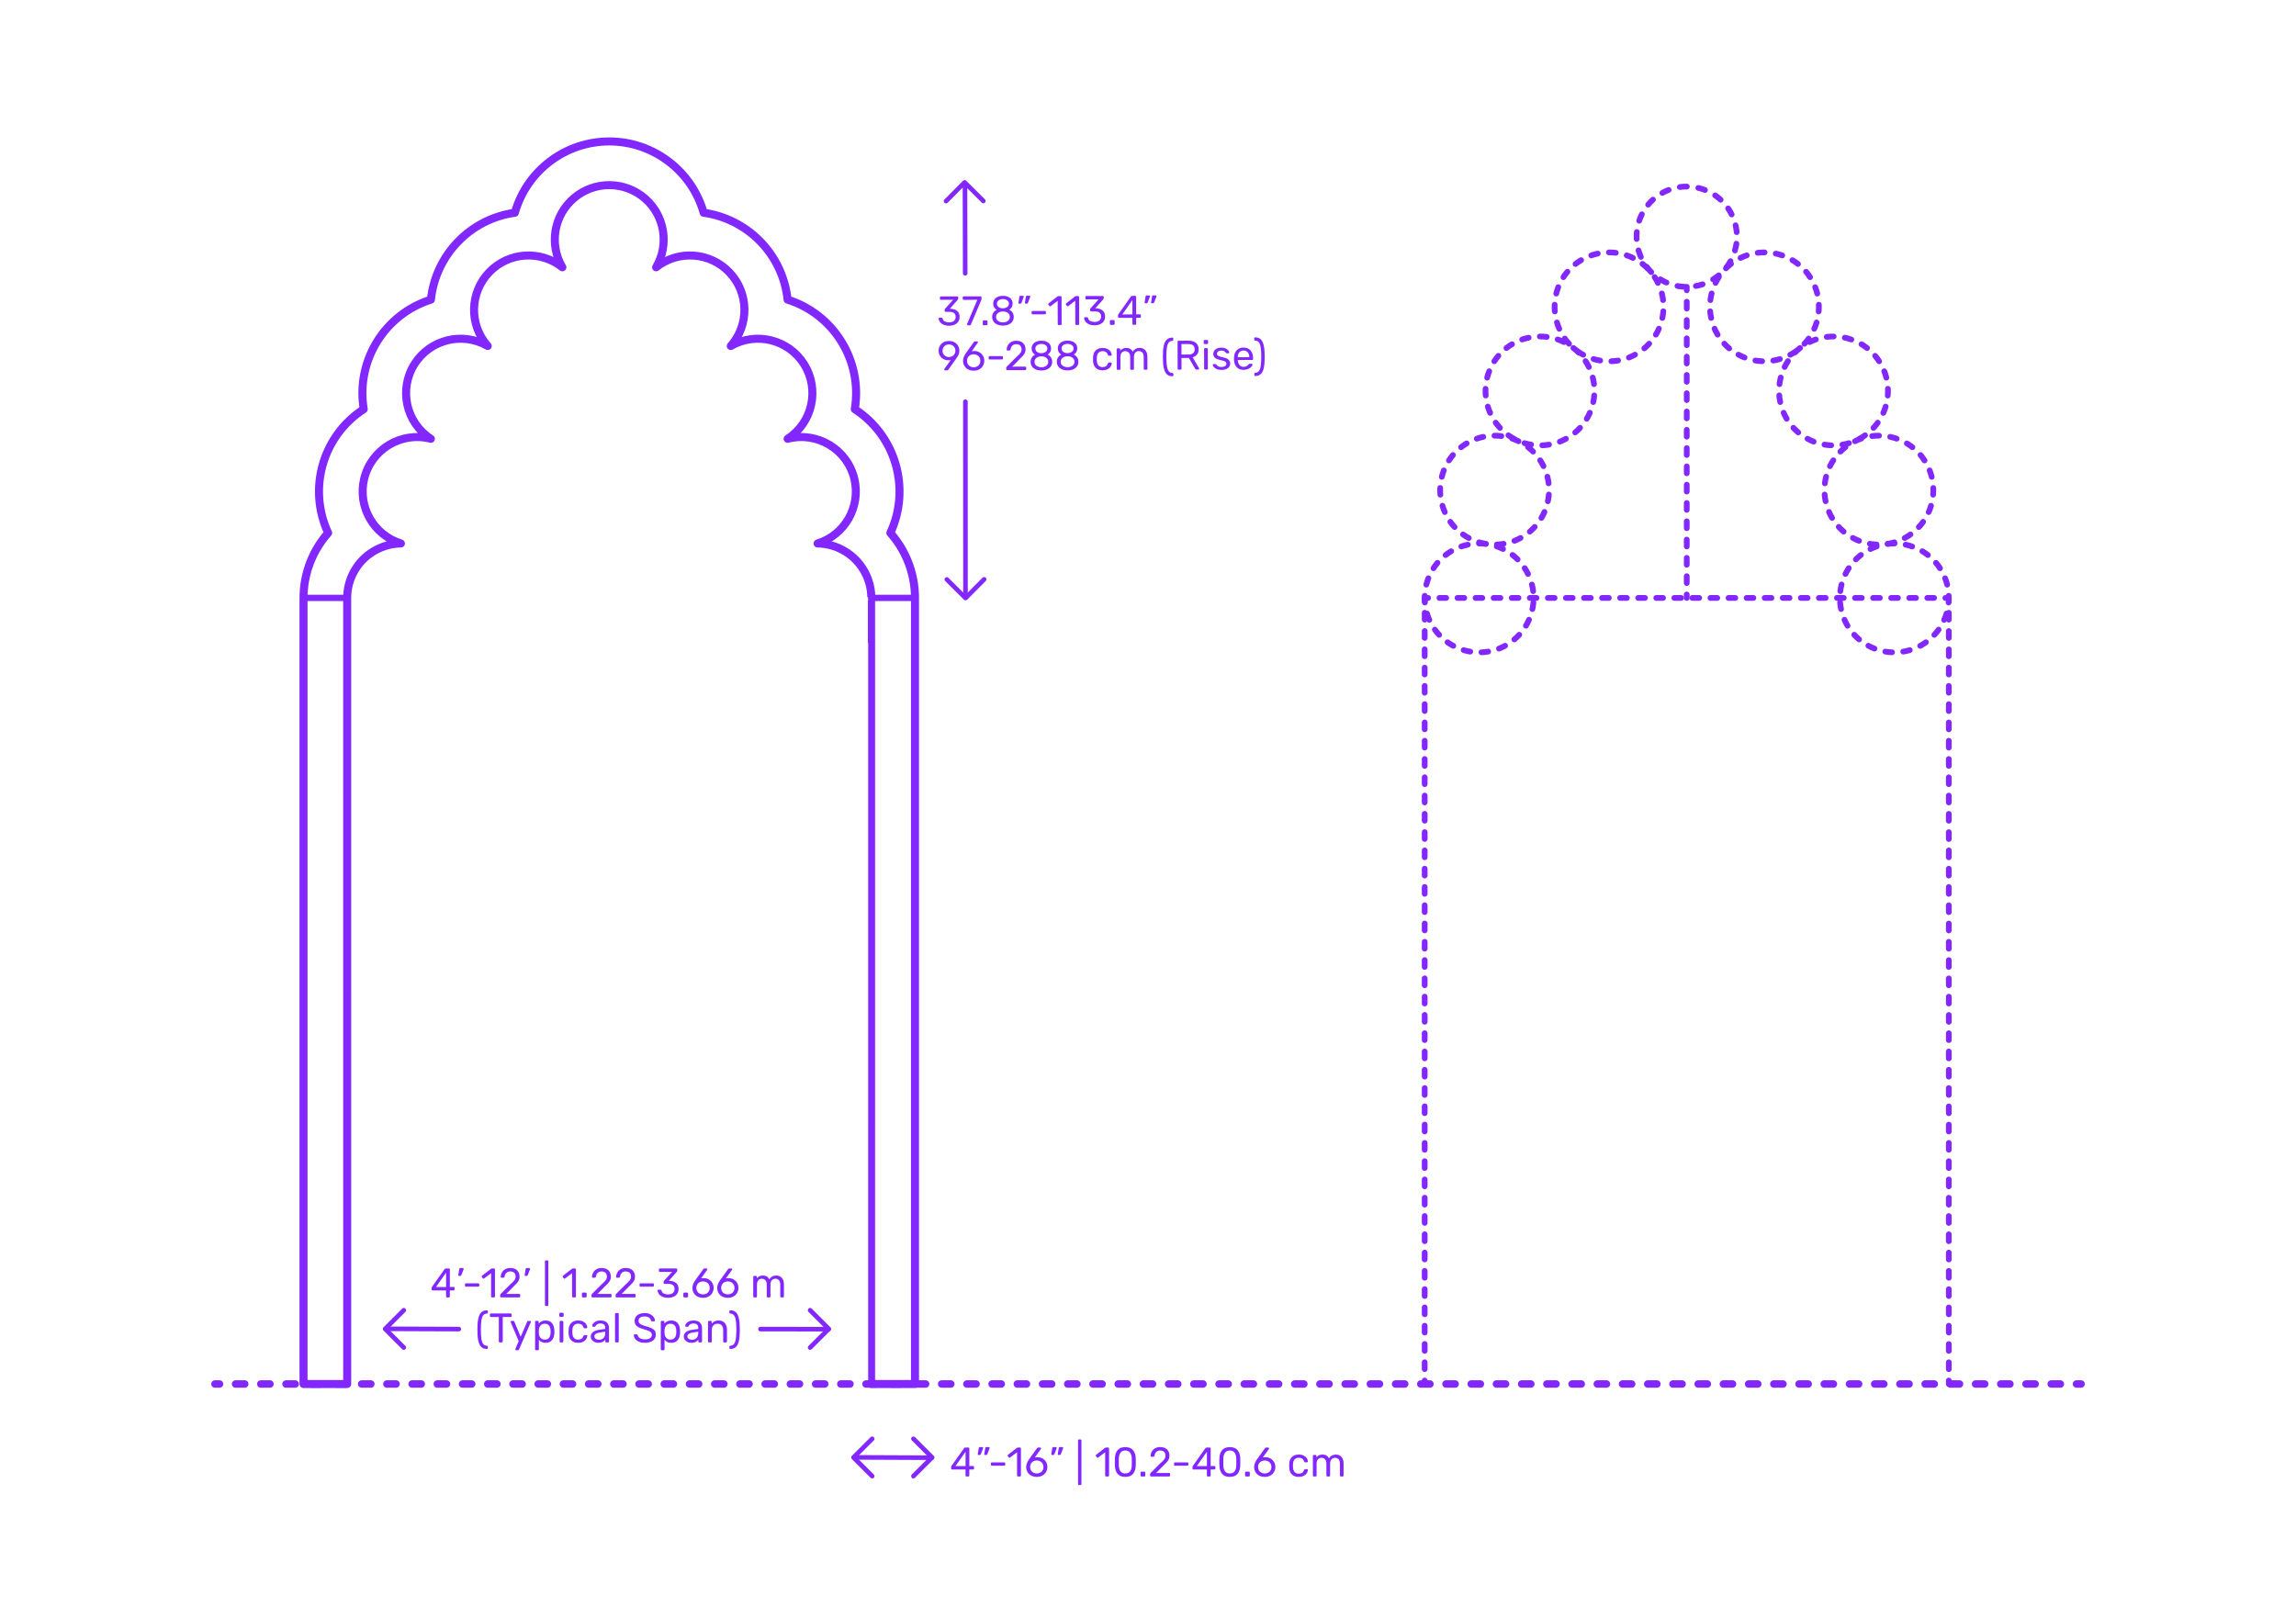 <?xml version="1.0" encoding="utf-8"?>
<!-- Generator: Adobe Illustrator 27.5.0, SVG Export Plug-In . SVG Version: 6.00 Build 0)  -->
<!DOCTYPE svg PUBLIC "-//W3C//DTD SVG 1.1//EN" "http://www.w3.org/Graphics/SVG/1.1/DTD/svg11.dtd">
<svg version="1.1" xmlns:x="http://ns.adobe.com/Extensibility/1.0/" xmlns:i="http://ns.adobe.com/AdobeIllustrator/10.0/" xmlns:graph="http://ns.adobe.com/Graphs/1.0/"
	 xmlns="http://www.w3.org/2000/svg" xmlns:xlink="http://www.w3.org/1999/xlink" x="0px" y="0px" width="1000px" height="700px"
	 viewBox="0 0 1000 700" enable-background="new 0 0 1000 700" xml:space="preserve">
<g id="FILL-BACKGROUND">
	<rect x="0" y="0" fill="#FFFFFF" width="1000" height="700"/>
</g>
<g id="N-TEXT">
</g>
<g id="N-DIMENSIONS">
	<g>
		<g>
			<g id="MTEXT_00000109708388757596069230000011234507945960850576_">
				<g>
					<g>
						<path fill="#8228FF" d="M410.958,141.446c-0.686-0.303-1.206-0.7-1.562-1.191s-0.546-1-0.571-1.528
							c0-0.108,0.036-0.195,0.107-0.261c0.072-0.067,0.162-0.101,0.27-0.101l0.811-0.003c0.132,0,0.24,0.027,0.324,0.08
							c0.084,0.054,0.15,0.159,0.198,0.315c0.158,0.61,0.499,1.042,1.021,1.293c0.522,0.25,1.137,0.374,1.846,0.372
							c0.863-0.003,1.55-0.212,2.06-0.627c0.508-0.416,0.762-1.008,0.759-1.776c-0.004-1.464-0.9-2.192-2.688-2.187l-1.691,0.005
							c-0.12,0-0.219-0.039-0.297-0.116c-0.079-0.078-0.118-0.177-0.118-0.297l-0.002-0.468c0-0.181,0.065-0.336,0.197-0.47
							l3.498-3.897l-5.327,0.016c-0.12,0-0.22-0.035-0.298-0.107c-0.078-0.071-0.117-0.168-0.118-0.287l-0.002-0.648
							c0-0.132,0.038-0.237,0.116-0.315c0.078-0.077,0.177-0.117,0.297-0.117l7.128-0.021c0.132,0,0.236,0.038,0.314,0.115
							c0.078,0.078,0.118,0.184,0.118,0.315l0.002,0.594c0.001,0.133-0.06,0.271-0.179,0.414l-3.499,3.953l0.288-0.001
							c1.225,0.033,2.194,0.348,2.91,0.945s1.075,1.473,1.079,2.625c0.002,0.792-0.191,1.474-0.579,2.045
							c-0.389,0.571-0.93,1.011-1.625,1.318c-0.695,0.309-1.481,0.463-2.356,0.466C412.452,141.901,411.643,141.751,410.958,141.446
							z"/>
						<path fill="#8228FF" d="M421.263,141.578c-0.066-0.078-0.1-0.171-0.101-0.279l0.036-0.161l4.469-10.543l-5.94,0.018
							c-0.12,0-0.219-0.039-0.297-0.116c-0.078-0.078-0.118-0.177-0.118-0.297l-0.002-0.666c-0.001-0.132,0.035-0.237,0.106-0.315
							c0.072-0.078,0.174-0.117,0.307-0.117l7.344-0.022c0.132,0,0.234,0.039,0.306,0.115c0.073,0.078,0.108,0.184,0.109,0.315
							l0.002,0.612c0,0.216-0.047,0.449-0.143,0.702l-4.414,10.417c-0.061,0.133-0.126,0.24-0.197,0.325
							c-0.072,0.084-0.174,0.126-0.306,0.127l-0.9,0.002C421.415,141.695,421.328,141.656,421.263,141.578z"/>
						<path fill="#8228FF" d="M428.156,141.558c-0.078-0.078-0.117-0.177-0.117-0.297l-0.004-1.242
							c-0.001-0.119,0.038-0.222,0.115-0.306c0.078-0.084,0.178-0.126,0.298-0.127l1.241-0.004c0.12,0,0.219,0.042,0.297,0.126
							c0.079,0.083,0.118,0.186,0.118,0.305l0.004,1.242c0.001,0.12-0.038,0.219-0.116,0.298c-0.078,0.078-0.177,0.117-0.297,0.117
							l-1.241,0.004C428.334,141.675,428.234,141.636,428.156,141.558z"/>
						<path fill="#8228FF" d="M434.402,141.377c-0.715-0.304-1.271-0.743-1.669-1.317c-0.397-0.575-0.598-1.246-0.601-2.015
							c-0.002-0.708,0.174-1.33,0.526-1.865c0.352-0.534,0.827-0.946,1.427-1.236c-0.48-0.275-0.854-0.636-1.119-1.086
							c-0.266-0.449-0.398-0.979-0.4-1.592c-0.003-1.044,0.384-1.87,1.162-2.479c0.778-0.607,1.804-0.914,3.076-0.918
							c1.271-0.004,2.295,0.294,3.071,0.891c0.775,0.598,1.165,1.425,1.168,2.48c0.002,0.601-0.129,1.125-0.391,1.576
							c-0.264,0.451-0.628,0.821-1.096,1.11c0.602,0.287,1.08,0.696,1.436,1.229c0.355,0.533,0.534,1.159,0.536,1.88
							c0.002,0.768-0.193,1.438-0.588,2.009s-0.948,1.011-1.661,1.318c-0.714,0.309-1.526,0.464-2.438,0.467
							C435.931,141.831,435.117,141.682,434.402,141.377z M438.97,139.771c0.568-0.434,0.852-1.01,0.85-1.729
							c-0.002-0.721-0.289-1.297-0.86-1.727s-1.282-0.644-2.135-0.641c-0.864,0.002-1.58,0.22-2.148,0.653
							c-0.569,0.434-0.853,1.011-0.851,1.731c0.003,0.72,0.289,1.295,0.86,1.725s1.289,0.645,2.153,0.643
							C437.69,140.423,438.401,140.204,438.97,139.771z M438.673,133.724c0.503-0.361,0.753-0.842,0.751-1.442
							c-0.001-0.611-0.252-1.1-0.751-1.465c-0.499-0.364-1.121-0.546-1.864-0.543c-0.756,0.002-1.38,0.187-1.871,0.554
							c-0.49,0.368-0.734,0.858-0.733,1.47c0.002,0.612,0.249,1.101,0.742,1.465c0.493,0.365,1.118,0.546,1.874,0.544
							C437.552,134.278,438.17,134.086,438.673,133.724z"/>
						<path fill="#8228FF" d="M443.608,132.161c-0.054-0.072-0.069-0.162-0.046-0.271l0.389-2.521
							c0.047-0.348,0.215-0.523,0.503-0.524l1.152-0.003c0.083,0,0.152,0.029,0.207,0.089c0.054,0.061,0.081,0.133,0.081,0.217
							c0,0.12-0.017,0.216-0.053,0.288l-0.929,2.433c-0.06,0.132-0.126,0.231-0.197,0.298c-0.072,0.066-0.18,0.099-0.324,0.1
							l-0.558,0.001C443.737,132.269,443.663,132.232,443.608,132.161z M446.435,132.152c-0.055-0.071-0.069-0.161-0.046-0.27
							l0.389-2.521c0.047-0.348,0.215-0.522,0.503-0.523l1.151-0.004c0.084,0,0.153,0.03,0.207,0.09
							c0.054,0.061,0.081,0.132,0.081,0.216c0.001,0.12-0.017,0.216-0.053,0.289l-0.928,2.432c-0.061,0.133-0.126,0.232-0.197,0.298
							c-0.072,0.066-0.181,0.1-0.324,0.1l-0.558,0.002C446.563,132.26,446.489,132.224,446.435,132.152z"/>
						<path fill="#8228FF" d="M449.418,136.823c-0.078-0.071-0.117-0.167-0.118-0.287l-0.002-0.647c0-0.12,0.038-0.219,0.116-0.299
							c0.078-0.077,0.177-0.116,0.297-0.117l5.4-0.016c0.119,0,0.219,0.038,0.297,0.115c0.078,0.079,0.118,0.178,0.118,0.298
							l0.002,0.647c0,0.12-0.039,0.216-0.116,0.288c-0.078,0.072-0.177,0.109-0.297,0.109l-5.4,0.016
							C449.596,136.932,449.496,136.896,449.418,136.823z"/>
						<path fill="#8228FF" d="M460.799,141.461c-0.072-0.078-0.108-0.177-0.109-0.297l-0.03-10.152l-3.017,2.331
							c-0.084,0.073-0.174,0.109-0.27,0.109c-0.108,0-0.211-0.06-0.307-0.18l-0.434-0.557c-0.061-0.083-0.091-0.167-0.091-0.251
							c0-0.132,0.059-0.241,0.179-0.325l3.897-3.035c0.132-0.084,0.288-0.127,0.468-0.127l0.846-0.003
							c0.12,0,0.219,0.039,0.297,0.115c0.079,0.078,0.118,0.178,0.118,0.298l0.035,11.771c0.001,0.12-0.038,0.219-0.116,0.297
							c-0.078,0.079-0.177,0.118-0.297,0.118l-0.882,0.003C460.967,141.577,460.871,141.539,460.799,141.461z"/>
						<path fill="#8228FF" d="M468.449,141.438c-0.073-0.078-0.109-0.177-0.109-0.297l-0.03-10.152l-3.018,2.331
							c-0.083,0.072-0.173,0.109-0.27,0.109c-0.107,0-0.21-0.06-0.306-0.18l-0.435-0.557c-0.06-0.084-0.09-0.168-0.09-0.252
							c-0.001-0.132,0.059-0.24,0.179-0.324l3.896-3.035c0.132-0.084,0.288-0.127,0.468-0.127l0.847-0.003
							c0.119,0,0.219,0.038,0.297,0.115c0.078,0.078,0.117,0.178,0.118,0.298l0.035,11.771c0,0.12-0.039,0.219-0.116,0.297
							c-0.078,0.078-0.178,0.118-0.297,0.118l-0.883,0.003C468.617,141.555,468.521,141.516,468.449,141.438z"/>
						<path fill="#8228FF" d="M474.316,141.259c-0.686-0.304-1.206-0.701-1.562-1.192s-0.546-1-0.571-1.528
							c0-0.108,0.036-0.195,0.107-0.261c0.072-0.066,0.162-0.101,0.27-0.101l0.811-0.002c0.132-0.001,0.24,0.026,0.324,0.08
							c0.084,0.053,0.15,0.158,0.198,0.314c0.158,0.61,0.499,1.042,1.021,1.293c0.522,0.25,1.138,0.374,1.846,0.372
							c0.864-0.002,1.551-0.211,2.06-0.627s0.762-1.007,0.76-1.775c-0.005-1.464-0.901-2.193-2.688-2.188l-1.692,0.005
							c-0.12,0-0.219-0.038-0.297-0.116c-0.079-0.078-0.118-0.177-0.118-0.297l-0.002-0.468c0-0.181,0.065-0.336,0.197-0.469
							l3.498-3.898l-5.327,0.016c-0.12,0-0.22-0.035-0.298-0.107c-0.078-0.071-0.117-0.168-0.118-0.287l-0.002-0.648
							c0-0.132,0.038-0.237,0.116-0.315c0.078-0.077,0.177-0.117,0.297-0.117l7.128-0.021c0.132,0,0.237,0.039,0.315,0.115
							c0.078,0.078,0.117,0.184,0.118,0.315l0.002,0.594c0,0.133-0.06,0.271-0.18,0.415l-3.498,3.952l0.288-0.001
							c1.225,0.033,2.194,0.348,2.91,0.946c0.716,0.597,1.075,1.472,1.078,2.624c0.003,0.792-0.19,1.474-0.578,2.045
							c-0.389,0.571-0.931,1.011-1.625,1.318c-0.696,0.309-1.481,0.464-2.357,0.466
							C475.812,141.713,475.001,141.563,474.316,141.259z"/>
						<path fill="#8228FF" d="M483.523,141.394c-0.079-0.078-0.117-0.177-0.118-0.297l-0.004-1.242c0-0.119,0.038-0.222,0.116-0.306
							c0.078-0.085,0.177-0.127,0.297-0.127l1.241-0.004c0.12,0,0.219,0.041,0.297,0.125c0.079,0.084,0.118,0.187,0.118,0.306
							l0.004,1.242c0.001,0.12-0.038,0.219-0.116,0.297s-0.177,0.118-0.297,0.118l-1.241,0.004
							C483.7,141.51,483.602,141.471,483.523,141.394z"/>
						<path fill="#8228FF" d="M493.333,141.364c-0.078-0.078-0.117-0.177-0.118-0.297l-0.008-2.628l-5.85,0.018
							c-0.12,0-0.219-0.038-0.298-0.116c-0.078-0.078-0.117-0.177-0.117-0.297l-0.002-0.666c-0.001-0.168,0.064-0.348,0.196-0.54
							l5.395-7.648c0.061-0.096,0.149-0.171,0.27-0.226s0.252-0.081,0.396-0.082l1.224-0.004c0.132,0,0.234,0.035,0.307,0.106
							c0.072,0.072,0.108,0.174,0.108,0.307l0.023,7.632l1.638-0.005c0.12,0,0.219,0.038,0.297,0.116s0.117,0.177,0.118,0.297
							l0.002,0.684c0,0.12-0.038,0.219-0.116,0.297c-0.077,0.078-0.177,0.118-0.296,0.118l-1.639,0.005l0.008,2.628
							c0.001,0.12-0.038,0.219-0.116,0.297c-0.078,0.079-0.177,0.118-0.297,0.118l-0.828,0.003
							C493.51,141.48,493.411,141.442,493.333,141.364z M488.812,136.978l4.409-0.014l-0.019-6.265L488.812,136.978z"/>
						<path fill="#8228FF" d="M498.579,131.998c-0.055-0.072-0.069-0.162-0.046-0.271l0.389-2.521
							c0.047-0.348,0.214-0.523,0.502-0.524l1.152-0.003c0.084-0.001,0.153,0.029,0.207,0.089c0.054,0.061,0.081,0.133,0.081,0.217
							c0.001,0.12-0.017,0.216-0.053,0.288l-0.929,2.433c-0.06,0.132-0.125,0.231-0.197,0.297c-0.071,0.067-0.18,0.1-0.323,0.1
							l-0.559,0.002C498.708,132.104,498.633,132.069,498.579,131.998z M501.405,131.989c-0.055-0.072-0.07-0.162-0.046-0.271
							l0.389-2.521c0.047-0.348,0.214-0.523,0.502-0.523l1.152-0.004c0.084,0,0.153,0.03,0.207,0.089
							c0.054,0.061,0.081,0.133,0.081,0.217c0.001,0.12-0.017,0.216-0.053,0.288l-0.929,2.433c-0.06,0.132-0.125,0.232-0.197,0.298
							c-0.071,0.066-0.18,0.099-0.323,0.1l-0.559,0.001C501.534,132.097,501.459,132.061,501.405,131.989z"/>
						<path fill="#8228FF" d="M411.35,161.206c-0.066-0.077-0.1-0.17-0.101-0.278c0-0.083,0.023-0.161,0.072-0.233l2.76-3.861
							c-0.288,0.073-0.624,0.11-1.008,0.111c-0.863-0.009-1.62-0.208-2.27-0.596c-0.649-0.389-1.146-0.896-1.489-1.525
							s-0.517-1.304-0.519-2.024c-0.003-0.72,0.166-1.403,0.506-2.053c0.341-0.649,0.849-1.179,1.526-1.589
							c0.676-0.41,1.494-0.617,2.454-0.62c0.96-0.002,1.782,0.193,2.468,0.588c0.686,0.394,1.202,0.911,1.553,1.552
							c0.35,0.641,0.525,1.328,0.527,2.06c0.002,0.66-0.112,1.242-0.345,1.747c-0.233,0.504-0.541,1.027-0.923,1.569l-3.478,4.905
							c-0.084,0.108-0.164,0.196-0.242,0.263c-0.078,0.065-0.188,0.099-0.332,0.1l-0.899,0.003
							C411.503,161.323,411.415,161.284,411.35,161.206z M414.724,155.176c0.432-0.229,0.772-0.551,1.023-0.966
							s0.375-0.893,0.374-1.433c-0.002-0.552-0.13-1.037-0.383-1.457c-0.253-0.419-0.596-0.742-1.028-0.969
							c-0.434-0.227-0.907-0.339-1.423-0.338c-0.504,0.002-0.969,0.117-1.394,0.347c-0.426,0.229-0.764,0.554-1.015,0.975
							c-0.251,0.422-0.375,0.907-0.373,1.459c0.001,0.54,0.129,1.018,0.382,1.431s0.59,0.732,1.011,0.96
							c0.421,0.226,0.889,0.339,1.404,0.337C413.818,155.521,414.293,155.404,414.724,155.176z"/>
						<path fill="#8228FF" d="M421.608,160.888c-0.703-0.388-1.239-0.911-1.606-1.57c-0.369-0.658-0.554-1.377-0.557-2.157
							c-0.003-1.032,0.408-2.138,1.232-3.316l3.424-4.798c0.012-0.013,0.045-0.055,0.099-0.127s0.123-0.129,0.207-0.171
							c0.083-0.043,0.18-0.063,0.287-0.063l0.883-0.003c0.107,0,0.194,0.038,0.261,0.115c0.066,0.078,0.1,0.172,0.1,0.279
							c0.001,0.061-0.029,0.139-0.089,0.234l-2.617,3.68c0.312-0.073,0.659-0.11,1.044-0.111c0.875-0.003,1.647,0.19,2.314,0.578
							c0.667,0.389,1.185,0.902,1.553,1.543c0.367,0.642,0.553,1.347,0.555,2.114c0.003,0.769-0.179,1.485-0.542,2.152
							c-0.364,0.667-0.894,1.2-1.588,1.598c-0.695,0.398-1.517,0.599-2.465,0.602C423.143,161.469,422.311,161.276,421.608,160.888z
							 M425.537,159.644c0.443-0.217,0.796-0.539,1.06-0.966c0.263-0.427,0.393-0.94,0.391-1.54
							c-0.001-0.588-0.138-1.096-0.409-1.521c-0.271-0.425-0.629-0.748-1.073-0.969c-0.445-0.22-0.926-0.33-1.441-0.328
							c-0.517,0.001-0.996,0.114-1.439,0.337c-0.442,0.223-0.796,0.548-1.059,0.975s-0.394,0.935-0.392,1.522
							c0.002,0.6,0.135,1.113,0.4,1.538s0.62,0.745,1.065,0.96c0.444,0.215,0.925,0.32,1.44,0.319
							C424.608,159.97,425.094,159.861,425.537,159.644z"/>
						<path fill="#8228FF" d="M430.721,156.478c-0.078-0.071-0.117-0.167-0.117-0.287l-0.002-0.647
							c-0.001-0.12,0.037-0.219,0.115-0.299c0.078-0.077,0.177-0.116,0.297-0.116l5.4-0.017c0.119,0,0.219,0.038,0.297,0.115
							c0.078,0.079,0.118,0.178,0.118,0.298l0.002,0.647c0,0.12-0.039,0.216-0.116,0.288c-0.078,0.072-0.177,0.109-0.297,0.109
							l-5.4,0.017C430.898,156.586,430.799,156.55,430.721,156.478z"/>
						<path fill="#8228FF" d="M438.366,161.126c-0.078-0.078-0.117-0.176-0.118-0.296l-0.001-0.54
							c-0.001-0.275,0.147-0.541,0.447-0.794l3.912-3.918c0.887-0.758,1.496-1.378,1.831-1.858c0.334-0.48,0.501-0.992,0.5-1.532
							c-0.003-0.708-0.202-1.262-0.6-1.663c-0.397-0.4-0.974-0.6-1.729-0.598c-0.72,0.002-1.29,0.214-1.708,0.635
							c-0.419,0.422-0.676,0.986-0.77,1.694c-0.023,0.133-0.083,0.234-0.179,0.307c-0.097,0.073-0.192,0.108-0.288,0.108
							l-0.864,0.003c-0.107,0-0.198-0.035-0.27-0.106c-0.072-0.072-0.108-0.156-0.109-0.252c0.022-0.636,0.191-1.252,0.508-1.848
							c0.315-0.595,0.785-1.081,1.408-1.462c0.623-0.38,1.379-0.57,2.267-0.573c1.344-0.004,2.356,0.344,3.036,1.044
							s1.022,1.59,1.025,2.67c0.002,0.756-0.179,1.438-0.543,2.045c-0.365,0.607-0.936,1.247-1.714,1.922l-3.535,3.611l5.67-0.018
							c0.132,0,0.234,0.036,0.307,0.106c0.072,0.072,0.108,0.175,0.109,0.307l0.002,0.684c0,0.12-0.039,0.219-0.116,0.297
							c-0.078,0.079-0.177,0.118-0.297,0.118l-7.884,0.023C438.544,161.243,438.444,161.204,438.366,161.126z"/>
						<path fill="#8228FF" d="M451.146,160.926c-0.715-0.303-1.271-0.743-1.669-1.317s-0.598-1.246-0.6-2.015
							c-0.003-0.708,0.173-1.329,0.525-1.864c0.352-0.534,0.827-0.947,1.428-1.237c-0.481-0.274-0.854-0.636-1.12-1.085
							c-0.266-0.45-0.398-0.98-0.4-1.593c-0.003-1.044,0.384-1.869,1.162-2.479c0.778-0.607,1.804-0.914,3.076-0.918
							c1.271-0.004,2.296,0.294,3.071,0.892c0.775,0.597,1.165,1.424,1.168,2.479c0.002,0.601-0.129,1.125-0.391,1.576
							c-0.263,0.451-0.628,0.821-1.095,1.111c0.601,0.286,1.079,0.695,1.435,1.228c0.355,0.533,0.534,1.16,0.536,1.881
							c0.002,0.768-0.193,1.437-0.588,2.008c-0.395,0.572-0.948,1.011-1.661,1.319s-1.525,0.463-2.438,0.466
							S451.86,161.23,451.146,160.926z M455.713,159.319c0.568-0.433,0.852-1.01,0.85-1.729c-0.002-0.721-0.289-1.296-0.86-1.727
							c-0.57-0.43-1.282-0.644-2.135-0.641c-0.864,0.003-1.58,0.221-2.148,0.653c-0.569,0.434-0.853,1.011-0.85,1.731
							c0.002,0.72,0.288,1.295,0.859,1.725c0.571,0.431,1.289,0.646,2.153,0.643C454.434,159.972,455.145,159.753,455.713,159.319z
							 M455.416,153.272c0.503-0.361,0.753-0.842,0.752-1.442c-0.002-0.611-0.253-1.1-0.752-1.465
							c-0.499-0.364-1.121-0.545-1.864-0.543c-0.756,0.002-1.38,0.187-1.87,0.555c-0.491,0.367-0.735,0.857-0.733,1.469
							c0.001,0.612,0.248,1.101,0.742,1.466c0.492,0.364,1.117,0.545,1.873,0.543C454.296,153.828,454.913,153.635,455.416,153.272z
							"/>
						<path fill="#8228FF" d="M462.558,160.893c-0.716-0.304-1.271-0.744-1.669-1.317c-0.398-0.575-0.599-1.246-0.601-2.015
							c-0.002-0.708,0.173-1.33,0.525-1.865c0.353-0.534,0.828-0.947,1.428-1.236c-0.481-0.275-0.854-0.637-1.119-1.086
							c-0.266-0.449-0.399-0.98-0.401-1.593c-0.003-1.044,0.385-1.869,1.163-2.478s1.804-0.915,3.075-0.919
							c1.272-0.004,2.296,0.294,3.071,0.892c0.776,0.598,1.166,1.424,1.169,2.479c0.002,0.601-0.129,1.126-0.392,1.577
							c-0.263,0.45-0.627,0.82-1.095,1.11c0.601,0.286,1.079,0.696,1.435,1.229s0.534,1.159,0.537,1.88
							c0.002,0.768-0.194,1.438-0.588,2.009c-0.395,0.571-0.948,1.011-1.661,1.318c-0.714,0.309-1.526,0.463-2.438,0.466
							C464.086,161.347,463.272,161.196,462.558,160.893z M467.124,159.286c0.569-0.434,0.853-1.011,0.851-1.73
							c-0.003-0.721-0.289-1.296-0.86-1.726c-0.571-0.431-1.283-0.644-2.135-0.642c-0.864,0.003-1.58,0.221-2.149,0.654
							c-0.568,0.433-0.852,1.01-0.85,1.73c0.002,0.72,0.289,1.295,0.86,1.726c0.571,0.43,1.288,0.645,2.152,0.642
							C465.846,159.938,466.556,159.719,467.124,159.286z M466.827,153.239c0.503-0.362,0.754-0.843,0.752-1.443
							c-0.002-0.611-0.252-1.1-0.751-1.464c-0.5-0.365-1.121-0.546-1.865-0.544c-0.756,0.003-1.38,0.187-1.87,0.555
							c-0.491,0.367-0.735,0.857-0.733,1.469c0.002,0.612,0.249,1.101,0.742,1.466c0.493,0.364,1.118,0.546,1.874,0.543
							C465.707,153.794,466.325,153.601,466.827,153.239z"/>
						<path fill="#8228FF" d="M477.216,160.219c-0.722-0.724-1.103-1.74-1.143-3.048l-0.021-0.719l0.017-0.722
							c0.032-1.308,0.407-2.325,1.124-3.054c0.719-0.728,1.719-1.094,3.004-1.098c0.863-0.003,1.593,0.148,2.188,0.452
							s1.04,0.685,1.335,1.139c0.296,0.456,0.456,0.911,0.481,1.367c0.013,0.108-0.026,0.204-0.116,0.288s-0.188,0.127-0.297,0.127
							l-0.792,0.002c-0.12,0.001-0.21-0.025-0.27-0.08c-0.061-0.054-0.12-0.151-0.181-0.296c-0.219-0.588-0.517-1.004-0.896-1.249
							c-0.378-0.244-0.855-0.366-1.432-0.364c-0.756,0.002-1.355,0.238-1.798,0.707c-0.443,0.47-0.681,1.185-0.714,2.145
							l-0.016,0.631l0.02,0.629c0.039,0.96,0.28,1.674,0.727,2.14c0.445,0.467,1.046,0.699,1.802,0.697
							c0.588-0.002,1.067-0.126,1.438-0.374c0.371-0.247,0.664-0.665,0.879-1.253c0.06-0.144,0.119-0.244,0.179-0.298
							s0.149-0.081,0.27-0.082l0.792-0.002c0.108,0,0.207,0.041,0.298,0.125c0.09,0.084,0.13,0.18,0.118,0.288
							c-0.023,0.444-0.181,0.895-0.474,1.351c-0.292,0.458-0.735,0.843-1.328,1.156s-1.321,0.472-2.186,0.475
							C478.941,161.303,477.938,160.943,477.216,160.219z"/>
						<path fill="#8228FF" d="M486.496,160.983c-0.078-0.078-0.117-0.177-0.117-0.297l-0.025-8.532
							c-0.001-0.119,0.038-0.219,0.115-0.297c0.078-0.078,0.178-0.118,0.298-0.118l0.756-0.002c0.119-0.001,0.216,0.038,0.288,0.116
							s0.108,0.177,0.108,0.296l0.002,0.612c0.646-0.806,1.521-1.21,2.625-1.214c1.319-0.004,2.257,0.546,2.812,1.648
							c0.287-0.505,0.696-0.908,1.229-1.21c0.532-0.302,1.13-0.453,1.79-0.455c0.983-0.003,1.789,0.33,2.415,1
							c0.625,0.671,0.94,1.642,0.944,2.913l0.016,5.202c0,0.12-0.039,0.22-0.116,0.298c-0.078,0.078-0.177,0.117-0.297,0.118
							l-0.773,0.002c-0.12,0-0.22-0.038-0.298-0.116c-0.079-0.078-0.117-0.177-0.118-0.297l-0.015-5.04
							c-0.003-0.96-0.203-1.646-0.601-2.059s-0.92-0.618-1.567-0.616c-0.576,0.002-1.07,0.216-1.483,0.643
							c-0.412,0.428-0.617,1.109-0.615,2.045l0.016,5.04c0,0.12-0.039,0.219-0.116,0.298c-0.078,0.078-0.177,0.117-0.297,0.118
							l-0.792,0.002c-0.12,0-0.22-0.038-0.297-0.116c-0.079-0.078-0.118-0.177-0.118-0.297l-0.016-5.04
							c-0.002-0.947-0.212-1.631-0.626-2.05c-0.416-0.419-0.93-0.627-1.541-0.625c-0.576,0.002-1.071,0.213-1.483,0.634
							c-0.413,0.422-0.617,1.1-0.615,2.036l0.016,5.058c0,0.12-0.039,0.219-0.116,0.298c-0.078,0.078-0.177,0.117-0.297,0.117
							l-0.792,0.003C486.674,161.1,486.574,161.062,486.496,160.983z"/>
						<path fill="#8228FF" d="M508.192,163.025c-0.608-0.58-1.046-1.482-1.313-2.705c-0.268-1.224-0.404-2.837-0.41-4.841
							s0.121-3.615,0.382-4.834c0.26-1.22,0.692-2.12,1.297-2.704c0.604-0.584,1.423-0.878,2.455-0.881
							c0.119,0,0.219,0.039,0.297,0.116c0.078,0.078,0.117,0.177,0.118,0.297l0.002,0.594c0,0.108-0.036,0.201-0.108,0.279
							c-0.071,0.079-0.155,0.117-0.251,0.117c-0.685,0.015-1.217,0.247-1.601,0.698c-0.382,0.451-0.656,1.179-0.82,2.181
							c-0.166,1.003-0.245,2.38-0.24,4.132c0.005,1.764,0.093,3.146,0.265,4.148c0.171,1.001,0.448,1.727,0.834,2.175
							c0.386,0.449,0.92,0.679,1.604,0.688c0.097,0,0.181,0.039,0.253,0.116c0.072,0.078,0.108,0.171,0.109,0.278l0.001,0.595
							c0.001,0.119-0.038,0.219-0.116,0.297c-0.077,0.079-0.177,0.118-0.296,0.118C509.62,163.894,508.8,163.605,508.192,163.025z"
							/>
						<path fill="#8228FF" d="M513.019,160.904c-0.071-0.078-0.108-0.177-0.108-0.297l-0.035-11.754
							c0-0.132,0.036-0.237,0.107-0.315c0.072-0.077,0.167-0.116,0.287-0.117l4.393-0.013c1.368-0.004,2.439,0.312,3.215,0.953
							c0.776,0.64,1.166,1.572,1.17,2.796c0.003,0.912-0.224,1.662-0.678,2.252c-0.454,0.589-1.089,0.999-1.904,1.229l2.786,4.799
							c0.036,0.071,0.055,0.138,0.055,0.197c0,0.097-0.035,0.181-0.107,0.252c-0.071,0.072-0.155,0.109-0.251,0.109l-0.792,0.002
							c-0.181,0.001-0.321-0.041-0.424-0.124c-0.102-0.084-0.195-0.204-0.279-0.36l-2.66-4.599l-3.204,0.009l0.015,4.68
							c0,0.12-0.042,0.219-0.126,0.298c-0.083,0.078-0.186,0.117-0.305,0.118l-0.864,0.002
							C513.188,161.021,513.092,160.982,513.019,160.904z M517.607,154.438c1.812-0.005,2.716-0.77,2.712-2.294
							c-0.005-1.523-0.913-2.282-2.726-2.277l-3.023,0.009l0.014,4.571L517.607,154.438z"/>
						<path fill="#8228FF" d="M524.389,149.746c-0.079-0.077-0.117-0.176-0.118-0.296l-0.003-0.936c0-0.12,0.038-0.223,0.116-0.308
							c0.078-0.084,0.177-0.126,0.297-0.126l1.062-0.004c0.119,0,0.222,0.042,0.306,0.125c0.084,0.084,0.126,0.187,0.127,0.307
							l0.003,0.936c0,0.12-0.042,0.219-0.125,0.297c-0.084,0.079-0.187,0.118-0.306,0.118l-1.062,0.004
							C524.565,149.863,524.467,149.824,524.389,149.746z M524.565,160.87c-0.078-0.078-0.117-0.177-0.117-0.297l-0.025-8.532
							c-0.001-0.119,0.037-0.219,0.115-0.297s0.177-0.118,0.297-0.118l0.792-0.002c0.12-0.001,0.219,0.038,0.298,0.116
							c0.077,0.078,0.117,0.177,0.118,0.296l0.025,8.532c0,0.12-0.039,0.22-0.117,0.298c-0.077,0.078-0.177,0.117-0.296,0.118
							l-0.792,0.002C524.743,160.986,524.644,160.948,524.565,160.87z"/>
						<path fill="#8228FF" d="M529.875,160.747c-0.571-0.269-0.995-0.576-1.271-0.924c-0.277-0.347-0.416-0.635-0.417-0.862
							c0-0.12,0.041-0.213,0.125-0.279s0.174-0.1,0.27-0.1l0.756-0.003c0.072,0,0.13,0.012,0.172,0.035
							c0.042,0.024,0.099,0.078,0.172,0.161c0.276,0.336,0.586,0.6,0.929,0.79c0.343,0.191,0.802,0.285,1.378,0.283
							c0.648-0.002,1.167-0.122,1.556-0.363c0.39-0.242,0.583-0.59,0.582-1.046c-0.001-0.3-0.086-0.54-0.254-0.72
							c-0.169-0.18-0.448-0.341-0.839-0.483c-0.39-0.144-0.97-0.297-1.737-0.464c-1.045-0.224-1.784-0.552-2.218-0.982
							c-0.433-0.431-0.651-0.988-0.653-1.673c-0.001-0.443,0.13-0.873,0.393-1.287c0.263-0.415,0.655-0.752,1.176-1.013
							c0.521-0.259,1.143-0.39,1.862-0.392c0.756-0.003,1.401,0.121,1.936,0.372c0.535,0.25,0.938,0.543,1.209,0.878
							c0.271,0.335,0.406,0.617,0.407,0.846c0,0.107-0.038,0.197-0.116,0.27c-0.077,0.073-0.17,0.109-0.278,0.109l-0.684,0.002
							c-0.169,0.001-0.288-0.065-0.361-0.197c-0.204-0.227-0.376-0.404-0.514-0.529c-0.139-0.126-0.341-0.232-0.604-0.322
							c-0.265-0.089-0.595-0.133-0.99-0.132c-0.588,0.002-1.038,0.126-1.35,0.373c-0.311,0.247-0.466,0.574-0.465,0.982
							c0.001,0.252,0.067,0.465,0.2,0.639c0.133,0.173,0.385,0.334,0.758,0.483c0.372,0.148,0.925,0.301,1.657,0.454
							c1.141,0.237,1.948,0.576,2.424,1.019c0.476,0.443,0.714,1.013,0.716,1.708c0.002,0.517-0.145,0.984-0.437,1.405
							c-0.293,0.421-0.73,0.752-1.312,0.994c-0.581,0.241-1.273,0.363-2.077,0.365C531.146,161.147,530.445,161.015,529.875,160.747
							z"/>
						<path fill="#8228FF" d="M538.684,159.982c-0.733-0.76-1.139-1.8-1.215-3.119l-0.021-0.612l0.017-0.594
							c0.068-1.297,0.468-2.33,1.197-3.1c0.729-0.771,1.706-1.157,2.93-1.161c1.32-0.004,2.344,0.413,3.073,1.251
							c0.728,0.839,1.095,1.977,1.099,3.416l0.001,0.324c0,0.12-0.038,0.22-0.116,0.298s-0.177,0.117-0.297,0.118l-6.246,0.019
							l0.001,0.162c0.038,0.78,0.28,1.445,0.727,1.996c0.444,0.55,1.033,0.824,1.766,0.822c0.563-0.002,1.022-0.114,1.376-0.337
							s0.62-0.455,0.799-0.695c0.108-0.145,0.192-0.231,0.251-0.262c0.061-0.03,0.162-0.046,0.307-0.046l0.792-0.003
							c0.107,0,0.2,0.03,0.279,0.09c0.078,0.06,0.117,0.137,0.117,0.233c0.001,0.264-0.16,0.583-0.483,0.955
							c-0.322,0.374-0.78,0.695-1.374,0.968c-0.593,0.271-1.273,0.408-2.042,0.41C540.396,161.12,539.418,160.742,538.684,159.982z
							 M544.125,155.583l-0.001-0.055c-0.002-0.84-0.232-1.522-0.69-2.049c-0.457-0.526-1.069-0.789-1.838-0.787
							c-0.78,0.002-1.391,0.269-1.834,0.798c-0.441,0.529-0.662,1.214-0.66,2.054l0.001,0.055L544.125,155.583z"/>
						<path fill="#8228FF" d="M546.426,163.668c-0.078-0.078-0.117-0.178-0.118-0.297l-0.002-0.595c0-0.107,0.036-0.2,0.107-0.278
							c0.071-0.079,0.155-0.118,0.251-0.118c0.672-0.014,1.202-0.247,1.592-0.698c0.389-0.45,0.666-1.181,0.83-2.189
							c0.165-1.008,0.245-2.388,0.24-4.14s-0.094-3.129-0.265-4.132c-0.171-1-0.452-1.726-0.843-2.175
							c-0.393-0.449-0.924-0.678-1.596-0.688c-0.096,0-0.181-0.038-0.253-0.115c-0.071-0.078-0.107-0.171-0.108-0.279l-0.001-0.594
							c-0.001-0.12,0.038-0.219,0.116-0.297c0.076-0.079,0.17-0.118,0.277-0.118c1.032-0.003,1.853,0.285,2.46,0.865
							c0.608,0.58,1.045,1.479,1.313,2.696c0.268,1.217,0.404,2.828,0.41,4.832s-0.121,3.617-0.381,4.843
							c-0.262,1.225-0.693,2.129-1.298,2.713c-0.604,0.584-1.423,0.878-2.455,0.881
							C546.597,163.784,546.503,163.745,546.426,163.668z"/>
					</g>
				</g>
			</g>
			<g>
				<g id="POLYLINE_00000071551245949289605470000012429197245609940895_">
					
						<polyline fill="none" stroke="#8228FF" stroke-width="2" stroke-linecap="round" stroke-linejoin="round" stroke-miterlimit="10" points="
						428.288,87.552 420.138,79.452 412.037,87.601 					"/>
				</g>
			</g>
			<g>
				
					<line fill="none" stroke="#8228FF" stroke-width="2" stroke-linecap="round" stroke-linejoin="round" stroke-miterlimit="10" x1="420.465" y1="175" x2="420.512" y2="258.394"/>
				
					<line fill="none" stroke="#8228FF" stroke-width="2" stroke-linecap="round" stroke-linejoin="round" stroke-miterlimit="10" x1="420.284" y1="80.13" x2="420.38" y2="119.042"/>
				<g id="POLYLINE_00000042707748829121721010000005851603440162604734_">
					
						<polyline fill="none" stroke="#8228FF" stroke-width="2" stroke-linecap="round" stroke-linejoin="round" stroke-miterlimit="10" points="
						412.376,252.404 420.527,260.504 428.627,252.355 					"/>
				</g>
			</g>
		</g>
		<g>
			<g id="MTEXT_00000070816095952522240240000004106366105368632985_">
				<g>
					<g>
						<path fill="#8228FF" d="M420.638,643.022c-0.078-0.078-0.117-0.177-0.117-0.297v-2.628h-5.85c-0.12,0-0.219-0.039-0.297-0.117
							s-0.117-0.177-0.117-0.297v-0.666c0-0.168,0.066-0.348,0.198-0.54l5.418-7.632c0.06-0.096,0.149-0.171,0.27-0.225
							c0.12-0.055,0.252-0.081,0.396-0.081h1.224c0.132,0,0.234,0.035,0.307,0.107c0.071,0.072,0.107,0.174,0.107,0.307v7.632h1.639
							c0.119,0,0.219,0.039,0.297,0.117c0.077,0.078,0.116,0.177,0.116,0.297v0.684c0,0.12-0.039,0.219-0.116,0.297
							c-0.078,0.078-0.178,0.117-0.297,0.117h-1.639v2.628c0,0.12-0.039,0.219-0.117,0.297s-0.177,0.117-0.297,0.117h-0.828
							C420.814,643.14,420.716,643.101,420.638,643.022z M416.129,638.622h4.41v-6.265L416.129,638.622z"/>
						<path fill="#8228FF" d="M425.912,633.672c-0.054-0.072-0.069-0.162-0.045-0.271l0.396-2.52
							c0.048-0.348,0.216-0.522,0.504-0.522h1.152c0.084,0,0.153,0.03,0.207,0.09c0.054,0.061,0.081,0.133,0.081,0.217
							c0,0.12-0.018,0.216-0.054,0.288l-0.937,2.43c-0.06,0.132-0.126,0.231-0.198,0.297c-0.071,0.066-0.18,0.099-0.323,0.099
							h-0.559C426.041,633.779,425.966,633.743,425.912,633.672z M428.738,633.672c-0.055-0.072-0.069-0.162-0.045-0.271l0.396-2.52
							c0.048-0.348,0.216-0.522,0.504-0.522h1.152c0.084,0,0.153,0.03,0.207,0.09c0.054,0.061,0.081,0.133,0.081,0.217
							c0,0.12-0.019,0.216-0.055,0.288l-0.936,2.43c-0.061,0.132-0.126,0.231-0.198,0.297c-0.071,0.066-0.18,0.099-0.323,0.099
							h-0.559C428.867,633.779,428.792,633.743,428.738,633.672z"/>
						<path fill="#8228FF" d="M431.708,638.352c-0.078-0.072-0.117-0.168-0.117-0.288v-0.647c0-0.12,0.039-0.219,0.117-0.298
							c0.078-0.077,0.177-0.116,0.297-0.116h5.4c0.119,0,0.219,0.039,0.297,0.116c0.077,0.079,0.117,0.178,0.117,0.298v0.647
							c0,0.12-0.04,0.216-0.117,0.288c-0.078,0.072-0.178,0.108-0.297,0.108h-5.4C431.885,638.46,431.786,638.424,431.708,638.352z"
							/>
						<path fill="#8228FF" d="M443.075,643.022c-0.072-0.078-0.108-0.177-0.108-0.297v-10.152l-3.024,2.322
							c-0.084,0.072-0.174,0.108-0.27,0.108c-0.108,0-0.21-0.061-0.306-0.181l-0.433-0.558c-0.06-0.084-0.09-0.168-0.09-0.252
							c0-0.132,0.06-0.24,0.18-0.324l3.906-3.023c0.132-0.084,0.288-0.126,0.468-0.126h0.847c0.119,0,0.219,0.039,0.297,0.116
							c0.078,0.078,0.117,0.178,0.117,0.298v11.771c0,0.12-0.039,0.219-0.117,0.297s-0.178,0.117-0.297,0.117h-0.883
							C443.243,643.14,443.146,643.101,443.075,643.022z"/>
						<path fill="#8228FF" d="M449.078,642.734c-0.702-0.39-1.236-0.915-1.603-1.575c-0.366-0.659-0.549-1.379-0.549-2.159
							c0-1.032,0.414-2.136,1.242-3.312l3.438-4.788c0.012-0.012,0.045-0.054,0.1-0.126c0.054-0.072,0.122-0.129,0.207-0.171
							c0.083-0.042,0.18-0.062,0.287-0.062h0.883c0.107,0,0.194,0.039,0.261,0.116c0.065,0.078,0.099,0.172,0.099,0.279
							c0,0.061-0.03,0.139-0.09,0.234l-2.628,3.672c0.312-0.072,0.66-0.108,1.044-0.108c0.876,0,1.647,0.195,2.313,0.585
							c0.666,0.391,1.182,0.906,1.548,1.548c0.365,0.643,0.549,1.348,0.549,2.115c0,0.769-0.184,1.485-0.549,2.151
							c-0.366,0.666-0.897,1.197-1.593,1.593c-0.696,0.396-1.519,0.594-2.467,0.594C450.61,643.319,449.779,643.125,449.078,642.734
							z M453.011,641.502c0.443-0.216,0.798-0.537,1.062-0.963c0.265-0.426,0.396-0.939,0.396-1.539
							c0-0.588-0.135-1.096-0.405-1.521c-0.27-0.426-0.627-0.75-1.07-0.972c-0.444-0.222-0.925-0.333-1.44-0.333
							c-0.517,0-0.996,0.111-1.44,0.333c-0.443,0.222-0.798,0.546-1.062,0.972c-0.265,0.426-0.396,0.934-0.396,1.521
							c0,0.6,0.132,1.113,0.396,1.539c0.264,0.426,0.618,0.747,1.062,0.963c0.444,0.216,0.924,0.323,1.44,0.323
							C452.081,641.825,452.566,641.718,453.011,641.502z"/>
						<path fill="#8228FF" d="M457.934,633.672c-0.054-0.072-0.069-0.162-0.045-0.271l0.396-2.52
							c0.048-0.348,0.216-0.522,0.504-0.522h1.152c0.084,0,0.153,0.03,0.207,0.09c0.054,0.061,0.081,0.133,0.081,0.217
							c0,0.12-0.018,0.216-0.054,0.288l-0.937,2.43c-0.06,0.132-0.126,0.231-0.198,0.297c-0.071,0.066-0.18,0.099-0.323,0.099
							h-0.559C458.062,633.779,457.987,633.743,457.934,633.672z M460.76,633.672c-0.055-0.072-0.069-0.162-0.045-0.271l0.396-2.52
							c0.048-0.348,0.216-0.522,0.504-0.522h1.152c0.084,0,0.153,0.03,0.207,0.09c0.054,0.061,0.081,0.133,0.081,0.217
							c0,0.12-0.019,0.216-0.055,0.288l-0.936,2.43c-0.061,0.132-0.126,0.231-0.198,0.297c-0.071,0.066-0.18,0.099-0.323,0.099
							h-0.559C460.889,633.779,460.813,633.743,460.76,633.672z"/>
						<path fill="#8228FF" d="M469.642,646.767c-0.071-0.078-0.107-0.177-0.107-0.297v-19.044c0-0.12,0.036-0.219,0.107-0.297
							c0.072-0.078,0.168-0.117,0.288-0.117h0.666c0.12,0,0.219,0.039,0.297,0.117s0.117,0.177,0.117,0.297v19.044
							c0,0.12-0.039,0.219-0.117,0.297s-0.177,0.117-0.297,0.117h-0.666C469.81,646.884,469.714,646.845,469.642,646.767z"/>
						<path fill="#8228FF" d="M481.45,643.022c-0.072-0.078-0.108-0.177-0.108-0.297v-10.152l-3.024,2.322
							c-0.084,0.072-0.174,0.108-0.27,0.108c-0.108,0-0.21-0.061-0.306-0.181l-0.433-0.558c-0.06-0.084-0.09-0.168-0.09-0.252
							c0-0.132,0.06-0.24,0.18-0.324l3.906-3.023c0.132-0.084,0.288-0.126,0.468-0.126h0.847c0.119,0,0.219,0.039,0.297,0.116
							c0.078,0.078,0.117,0.178,0.117,0.298v11.771c0,0.12-0.039,0.219-0.117,0.297s-0.178,0.117-0.297,0.117h-0.883
							C481.618,643.14,481.521,643.101,481.45,643.022z"/>
						<path fill="#8228FF" d="M486.714,641.961c-0.714-0.906-1.095-2.091-1.143-3.556l-0.019-1.548l0.019-1.602
							c0.036-1.452,0.417-2.631,1.143-3.537c0.727-0.906,1.857-1.359,3.394-1.359c1.548,0,2.685,0.453,3.411,1.359
							c0.726,0.906,1.106,2.085,1.143,3.537c0.012,0.336,0.018,0.87,0.018,1.602c0,0.708-0.006,1.225-0.018,1.548
							c-0.048,1.465-0.429,2.649-1.143,3.556c-0.715,0.906-1.852,1.358-3.411,1.358C488.56,643.319,487.428,642.867,486.714,641.961
							z M492.195,640.907c0.468-0.611,0.714-1.476,0.738-2.592c0.012-0.348,0.018-0.846,0.018-1.494
							c0-0.659-0.006-1.151-0.018-1.476c-0.024-1.104-0.273-1.965-0.747-2.583c-0.475-0.618-1.168-0.927-2.079-0.927
							c-0.912,0-1.603,0.309-2.07,0.927s-0.714,1.479-0.738,2.583l-0.018,1.476l0.018,1.494c0.024,1.116,0.271,1.98,0.738,2.592
							c0.468,0.612,1.158,0.918,2.07,0.918C491.031,641.825,491.728,641.52,492.195,640.907z"/>
						<path fill="#8228FF" d="M496.866,643.022c-0.078-0.078-0.116-0.177-0.116-0.297v-1.242c0-0.119,0.038-0.222,0.116-0.306
							s0.178-0.126,0.298-0.126h1.241c0.12,0,0.219,0.042,0.297,0.126s0.117,0.187,0.117,0.306v1.242
							c0,0.12-0.039,0.219-0.117,0.297s-0.177,0.117-0.297,0.117h-1.241C497.044,643.14,496.944,643.101,496.866,643.022z"/>
						<path fill="#8228FF" d="M501.024,643.022c-0.078-0.078-0.117-0.177-0.117-0.297v-0.54c0-0.275,0.15-0.54,0.45-0.792
							l3.924-3.906c0.889-0.756,1.5-1.374,1.836-1.854s0.505-0.99,0.505-1.53c0-0.708-0.198-1.263-0.595-1.665
							c-0.396-0.401-0.972-0.603-1.728-0.603c-0.72,0-1.29,0.21-1.71,0.63s-0.679,0.984-0.774,1.691
							c-0.024,0.133-0.084,0.234-0.18,0.307c-0.097,0.072-0.192,0.107-0.288,0.107h-0.864c-0.107,0-0.198-0.035-0.27-0.107
							c-0.072-0.072-0.108-0.156-0.108-0.252c0.024-0.636,0.195-1.251,0.513-1.846c0.318-0.594,0.789-1.079,1.413-1.458
							c0.624-0.378,1.38-0.566,2.269-0.566c1.344,0,2.354,0.351,3.033,1.053c0.678,0.702,1.017,1.593,1.017,2.673
							c0,0.756-0.183,1.438-0.549,2.043c-0.366,0.606-0.939,1.245-1.719,1.917l-3.547,3.601h5.671c0.132,0,0.233,0.036,0.306,0.107
							c0.072,0.072,0.108,0.175,0.108,0.307v0.684c0,0.12-0.04,0.219-0.117,0.297c-0.078,0.078-0.178,0.117-0.297,0.117h-7.885
							C501.201,643.14,501.103,643.101,501.024,643.022z"/>
						<path fill="#8228FF" d="M511.465,638.352c-0.078-0.072-0.117-0.168-0.117-0.288v-0.647c0-0.12,0.039-0.219,0.117-0.298
							c0.078-0.077,0.177-0.116,0.297-0.116h5.4c0.119,0,0.219,0.039,0.297,0.116c0.077,0.079,0.117,0.178,0.117,0.298v0.647
							c0,0.12-0.04,0.216-0.117,0.288c-0.078,0.072-0.178,0.108-0.297,0.108h-5.4C511.642,638.46,511.543,638.424,511.465,638.352z"
							/>
						<path fill="#8228FF" d="M525.757,643.022c-0.078-0.078-0.117-0.177-0.117-0.297v-2.628h-5.85c-0.12,0-0.22-0.039-0.298-0.117
							s-0.116-0.177-0.116-0.297v-0.666c0-0.168,0.065-0.348,0.197-0.54l5.418-7.632c0.061-0.096,0.15-0.171,0.271-0.225
							c0.12-0.055,0.252-0.081,0.396-0.081h1.225c0.132,0,0.233,0.035,0.306,0.107s0.108,0.174,0.108,0.307v7.632h1.638
							c0.12,0,0.219,0.039,0.297,0.117s0.117,0.177,0.117,0.297v0.684c0,0.12-0.039,0.219-0.117,0.297s-0.177,0.117-0.297,0.117
							h-1.638v2.628c0,0.12-0.039,0.219-0.117,0.297s-0.178,0.117-0.297,0.117h-0.828
							C525.934,643.14,525.835,643.101,525.757,643.022z M521.248,638.622h4.409v-6.265L521.248,638.622z"/>
						<path fill="#8228FF" d="M532.236,641.961c-0.714-0.906-1.095-2.091-1.143-3.556l-0.019-1.548l0.019-1.602
							c0.036-1.452,0.417-2.631,1.143-3.537c0.727-0.906,1.857-1.359,3.394-1.359c1.548,0,2.685,0.453,3.411,1.359
							c0.726,0.906,1.106,2.085,1.143,3.537c0.012,0.336,0.018,0.87,0.018,1.602c0,0.708-0.006,1.225-0.018,1.548
							c-0.048,1.465-0.429,2.649-1.143,3.556c-0.715,0.906-1.852,1.358-3.411,1.358C534.082,643.319,532.95,642.867,532.236,641.961
							z M537.718,640.907c0.468-0.611,0.714-1.476,0.738-2.592c0.012-0.348,0.018-0.846,0.018-1.494
							c0-0.659-0.006-1.151-0.018-1.476c-0.024-1.104-0.273-1.965-0.747-2.583c-0.475-0.618-1.168-0.927-2.079-0.927
							c-0.912,0-1.603,0.309-2.07,0.927s-0.714,1.479-0.738,2.583l-0.018,1.476l0.018,1.494c0.024,1.116,0.271,1.98,0.738,2.592
							c0.468,0.612,1.158,0.918,2.07,0.918C536.554,641.825,537.25,641.52,537.718,640.907z"/>
						<path fill="#8228FF" d="M542.389,643.022c-0.078-0.078-0.117-0.177-0.117-0.297v-1.242c0-0.119,0.039-0.222,0.117-0.306
							s0.177-0.126,0.297-0.126h1.242c0.12,0,0.219,0.042,0.297,0.126s0.117,0.187,0.117,0.306v1.242
							c0,0.12-0.039,0.219-0.117,0.297s-0.177,0.117-0.297,0.117h-1.242C542.565,643.14,542.467,643.101,542.389,643.022z"/>
						<path fill="#8228FF" d="M548.365,642.734c-0.702-0.39-1.236-0.915-1.603-1.575c-0.366-0.659-0.549-1.379-0.549-2.159
							c0-1.032,0.414-2.136,1.242-3.312l3.438-4.788c0.012-0.012,0.045-0.054,0.1-0.126c0.054-0.072,0.122-0.129,0.207-0.171
							c0.083-0.042,0.18-0.062,0.287-0.062h0.883c0.107,0,0.194,0.039,0.261,0.116c0.065,0.078,0.099,0.172,0.099,0.279
							c0,0.061-0.03,0.139-0.09,0.234l-2.628,3.672c0.312-0.072,0.66-0.108,1.044-0.108c0.876,0,1.647,0.195,2.313,0.585
							c0.666,0.391,1.182,0.906,1.548,1.548c0.365,0.643,0.549,1.348,0.549,2.115c0,0.769-0.184,1.485-0.549,2.151
							c-0.366,0.666-0.897,1.197-1.593,1.593c-0.696,0.396-1.519,0.594-2.467,0.594
							C549.897,643.319,549.066,643.125,548.365,642.734z M552.298,641.502c0.443-0.216,0.798-0.537,1.062-0.963
							c0.265-0.426,0.396-0.939,0.396-1.539c0-0.588-0.135-1.096-0.405-1.521c-0.27-0.426-0.627-0.75-1.07-0.972
							c-0.444-0.222-0.925-0.333-1.44-0.333c-0.517,0-0.996,0.111-1.44,0.333c-0.443,0.222-0.798,0.546-1.062,0.972
							c-0.265,0.426-0.396,0.934-0.396,1.521c0,0.6,0.132,1.113,0.396,1.539c0.264,0.426,0.618,0.747,1.062,0.963
							c0.444,0.216,0.924,0.323,1.44,0.323C551.368,641.825,551.854,641.718,552.298,641.502z"/>
						<path fill="#8228FF" d="M562.647,642.23c-0.72-0.726-1.098-1.743-1.134-3.051l-0.019-0.72l0.019-0.721
							c0.036-1.308,0.414-2.324,1.134-3.051c0.72-0.726,1.722-1.089,3.006-1.089c0.864,0,1.593,0.153,2.187,0.459
							c0.595,0.306,1.038,0.688,1.332,1.143c0.294,0.457,0.453,0.912,0.478,1.368c0.012,0.108-0.027,0.204-0.117,0.288
							s-0.188,0.126-0.297,0.126h-0.792c-0.12,0-0.21-0.026-0.271-0.081c-0.06-0.054-0.119-0.152-0.18-0.297
							c-0.216-0.588-0.513-1.005-0.891-1.251s-0.855-0.369-1.432-0.369c-0.756,0-1.355,0.234-1.8,0.702s-0.684,1.183-0.72,2.143
							l-0.018,0.63l0.018,0.63c0.036,0.96,0.275,1.674,0.72,2.142s1.044,0.702,1.8,0.702c0.588,0,1.068-0.123,1.44-0.369
							s0.666-0.663,0.882-1.251c0.061-0.144,0.12-0.243,0.18-0.297c0.061-0.054,0.15-0.081,0.271-0.081h0.792
							c0.108,0,0.207,0.042,0.297,0.126s0.129,0.18,0.117,0.288c-0.024,0.444-0.184,0.895-0.478,1.35
							c-0.294,0.457-0.737,0.841-1.332,1.152c-0.594,0.312-1.322,0.468-2.187,0.468C564.369,643.319,563.367,642.957,562.647,642.23
							z"/>
						<path fill="#8228FF" d="M571.926,643.022c-0.078-0.078-0.116-0.177-0.116-0.297v-8.532c0-0.119,0.038-0.219,0.116-0.297
							s0.178-0.117,0.298-0.117h0.756c0.119,0,0.216,0.039,0.288,0.117c0.071,0.078,0.107,0.178,0.107,0.297v0.612
							c0.648-0.804,1.524-1.206,2.628-1.206c1.32,0,2.256,0.552,2.809,1.656c0.288-0.504,0.698-0.906,1.232-1.206
							s1.131-0.45,1.791-0.45c0.984,0,1.788,0.336,2.412,1.008c0.624,0.673,0.937,1.645,0.937,2.916v5.202
							c0,0.12-0.039,0.219-0.117,0.297s-0.178,0.117-0.297,0.117h-0.774c-0.12,0-0.219-0.039-0.297-0.117s-0.117-0.177-0.117-0.297
							v-5.04c0-0.96-0.198-1.646-0.594-2.061c-0.396-0.414-0.918-0.621-1.566-0.621c-0.575,0-1.07,0.213-1.484,0.639
							s-0.621,1.107-0.621,2.043v5.04c0,0.12-0.039,0.219-0.117,0.297s-0.177,0.117-0.297,0.117h-0.792
							c-0.12,0-0.22-0.039-0.297-0.117c-0.078-0.078-0.117-0.177-0.117-0.297v-5.04c0-0.947-0.207-1.632-0.621-2.052
							s-0.927-0.63-1.539-0.63c-0.576,0-1.071,0.21-1.485,0.63s-0.62,1.098-0.62,2.034v5.058c0,0.12-0.04,0.219-0.117,0.297
							c-0.078,0.078-0.178,0.117-0.297,0.117h-0.792C572.104,643.14,572.004,643.101,571.926,643.022z"/>
					</g>
				</g>
			</g>
			<g>
				<g id="POLYLINE_00000173855765506739089330000005555144524192822451_">
					
						<polyline fill="none" stroke="#8228FF" stroke-width="2" stroke-linecap="round" stroke-linejoin="round" stroke-miterlimit="10" points="
						379.867,626.736 371.743,634.863 379.867,642.987 					"/>
				</g>
			</g>
			<g>
				
					<line fill="none" stroke="#8228FF" stroke-width="2" stroke-linecap="round" stroke-linejoin="round" stroke-miterlimit="10" x1="373.545" y1="634.829" x2="405.891" y2="634.972"/>
				<g id="POLYLINE_00000003817539627288560620000016810798439758065065_">
					
						<polyline fill="none" stroke="#8228FF" stroke-width="2" stroke-linecap="round" stroke-linejoin="round" stroke-miterlimit="10" points="
						397.838,642.987 405.962,634.86 397.838,626.736 					"/>
				</g>
			</g>
		</g>
		<g>
			<g id="MTEXT_00000073684668320031659180000002580031747479299001_">
				<g>
					<g>
						<path fill="#8228FF" d="M194.386,565.022c-0.078-0.078-0.117-0.177-0.117-0.297v-2.628h-5.85c-0.12,0-0.219-0.039-0.297-0.117
							s-0.117-0.177-0.117-0.297v-0.666c0-0.168,0.066-0.348,0.198-0.54l5.418-7.632c0.06-0.096,0.15-0.171,0.27-0.225
							c0.12-0.055,0.252-0.081,0.396-0.081h1.224c0.132,0,0.234,0.035,0.306,0.107c0.072,0.072,0.108,0.174,0.108,0.307v7.632h1.638
							c0.12,0,0.219,0.039,0.297,0.117c0.078,0.078,0.117,0.177,0.117,0.297v0.684c0,0.12-0.039,0.219-0.117,0.297
							c-0.078,0.078-0.177,0.117-0.297,0.117h-1.638v2.628c0,0.12-0.039,0.219-0.117,0.297s-0.177,0.117-0.297,0.117h-0.828
							C194.563,565.14,194.464,565.101,194.386,565.022z M189.877,560.622h4.41v-6.265L189.877,560.622z"/>
						<path fill="#8228FF" d="M199.669,555.681c-0.048-0.065-0.066-0.159-0.054-0.279l0.396-2.52
							c0.048-0.348,0.216-0.522,0.504-0.522h1.152c0.083,0,0.153,0.03,0.207,0.09c0.054,0.061,0.081,0.133,0.081,0.217
							c0,0.12-0.018,0.216-0.054,0.288l-0.936,2.43c-0.06,0.132-0.126,0.231-0.198,0.297c-0.072,0.066-0.18,0.099-0.324,0.099
							h-0.558C199.789,555.779,199.717,555.747,199.669,555.681z"/>
						<path fill="#8228FF" d="M202.63,560.352c-0.078-0.072-0.117-0.168-0.117-0.288v-0.647c0-0.12,0.039-0.219,0.117-0.298
							c0.078-0.077,0.177-0.116,0.297-0.116h5.4c0.12,0,0.219,0.039,0.297,0.116c0.078,0.079,0.117,0.178,0.117,0.298v0.647
							c0,0.12-0.04,0.216-0.117,0.288c-0.078,0.072-0.177,0.108-0.297,0.108h-5.4C202.807,560.46,202.708,560.424,202.63,560.352z"
							/>
						<path fill="#8228FF" d="M213.998,565.022c-0.072-0.078-0.108-0.177-0.108-0.297v-10.152l-3.024,2.322
							c-0.084,0.072-0.174,0.108-0.27,0.108c-0.108,0-0.21-0.061-0.306-0.181l-0.432-0.558c-0.06-0.084-0.09-0.168-0.09-0.252
							c0-0.132,0.06-0.24,0.18-0.324l3.906-3.023c0.132-0.084,0.288-0.126,0.468-0.126h0.846c0.12,0,0.219,0.039,0.297,0.116
							c0.078,0.078,0.117,0.178,0.117,0.298v11.771c0,0.12-0.039,0.219-0.117,0.297s-0.177,0.117-0.297,0.117h-0.882
							C214.166,565.14,214.069,565.101,213.998,565.022z"/>
						<path fill="#8228FF" d="M217.966,565.022c-0.078-0.078-0.117-0.177-0.117-0.297v-0.54c0-0.275,0.15-0.54,0.45-0.792
							l3.924-3.906c0.888-0.756,1.5-1.374,1.836-1.854s0.504-0.99,0.504-1.53c0-0.708-0.198-1.263-0.594-1.665
							c-0.396-0.401-0.972-0.603-1.728-0.603c-0.72,0-1.29,0.21-1.71,0.63s-0.678,0.984-0.774,1.691
							c-0.024,0.133-0.084,0.234-0.18,0.307s-0.192,0.107-0.288,0.107h-0.864c-0.108,0-0.198-0.035-0.27-0.107
							s-0.108-0.156-0.108-0.252c0.024-0.636,0.195-1.251,0.513-1.846c0.318-0.594,0.789-1.079,1.413-1.458
							c0.624-0.378,1.38-0.566,2.268-0.566c1.344,0,2.355,0.351,3.033,1.053c0.678,0.702,1.017,1.593,1.017,2.673
							c0,0.756-0.183,1.438-0.549,2.043c-0.366,0.606-0.939,1.245-1.719,1.917l-3.546,3.601h5.67c0.132,0,0.234,0.036,0.306,0.107
							c0.072,0.072,0.108,0.175,0.108,0.307v0.684c0,0.12-0.04,0.219-0.117,0.297c-0.078,0.078-0.177,0.117-0.297,0.117h-7.884
							C218.143,565.14,218.044,565.101,217.966,565.022z"/>
						<path fill="#8228FF" d="M228.577,555.681c-0.048-0.065-0.066-0.159-0.054-0.279l0.396-2.52
							c0.048-0.348,0.216-0.522,0.504-0.522h1.152c0.083,0,0.153,0.03,0.207,0.09c0.054,0.061,0.081,0.133,0.081,0.217
							c0,0.12-0.018,0.216-0.054,0.288l-0.936,2.43c-0.06,0.132-0.126,0.231-0.198,0.297c-0.072,0.066-0.18,0.099-0.324,0.099
							h-0.558C228.697,555.779,228.625,555.747,228.577,555.681z"/>
						<path fill="#8228FF" d="M237.451,568.767c-0.072-0.078-0.108-0.177-0.108-0.297v-19.044c0-0.12,0.036-0.219,0.108-0.297
							s0.168-0.117,0.288-0.117h0.666c0.12,0,0.219,0.039,0.297,0.117s0.117,0.177,0.117,0.297v19.044
							c0,0.12-0.039,0.219-0.117,0.297s-0.177,0.117-0.297,0.117h-0.666C237.619,568.884,237.522,568.845,237.451,568.767z"/>
						<path fill="#8228FF" d="M249.258,565.022c-0.072-0.078-0.108-0.177-0.108-0.297v-10.152l-3.024,2.322
							c-0.084,0.072-0.174,0.108-0.27,0.108c-0.108,0-0.21-0.061-0.306-0.181l-0.432-0.558c-0.06-0.084-0.09-0.168-0.09-0.252
							c0-0.132,0.06-0.24,0.18-0.324l3.906-3.023c0.132-0.084,0.288-0.126,0.468-0.126h0.846c0.12,0,0.219,0.039,0.297,0.116
							c0.078,0.078,0.117,0.178,0.117,0.298v11.771c0,0.12-0.039,0.219-0.117,0.297s-0.177,0.117-0.297,0.117h-0.882
							C249.426,565.14,249.33,565.101,249.258,565.022z"/>
						<path fill="#8228FF" d="M253.569,565.022c-0.078-0.078-0.117-0.177-0.117-0.297v-1.242c0-0.119,0.039-0.222,0.117-0.306
							s0.177-0.126,0.297-0.126h1.242c0.12,0,0.219,0.042,0.297,0.126s0.117,0.187,0.117,0.306v1.242
							c0,0.12-0.039,0.219-0.117,0.297s-0.177,0.117-0.297,0.117h-1.242C253.746,565.14,253.647,565.101,253.569,565.022z"/>
						<path fill="#8228FF" d="M257.727,565.022c-0.078-0.078-0.117-0.177-0.117-0.297v-0.54c0-0.275,0.15-0.54,0.45-0.792
							l3.924-3.906c0.888-0.756,1.5-1.374,1.836-1.854s0.504-0.99,0.504-1.53c0-0.708-0.198-1.263-0.594-1.665
							c-0.396-0.401-0.972-0.603-1.728-0.603c-0.72,0-1.29,0.21-1.71,0.63s-0.678,0.984-0.774,1.691
							c-0.024,0.133-0.084,0.234-0.18,0.307s-0.192,0.107-0.288,0.107h-0.864c-0.108,0-0.198-0.035-0.27-0.107
							s-0.108-0.156-0.108-0.252c0.024-0.636,0.195-1.251,0.513-1.846c0.318-0.594,0.789-1.079,1.413-1.458
							c0.624-0.378,1.38-0.566,2.268-0.566c1.344,0,2.355,0.351,3.033,1.053c0.678,0.702,1.017,1.593,1.017,2.673
							c0,0.756-0.183,1.438-0.549,2.043c-0.366,0.606-0.939,1.245-1.719,1.917l-3.546,3.601h5.67c0.132,0,0.234,0.036,0.306,0.107
							c0.072,0.072,0.108,0.175,0.108,0.307v0.684c0,0.12-0.04,0.219-0.117,0.297c-0.078,0.078-0.177,0.117-0.297,0.117h-7.884
							C257.904,565.14,257.805,565.101,257.727,565.022z"/>
						<path fill="#8228FF" d="M268.239,565.022c-0.078-0.078-0.117-0.177-0.117-0.297v-0.54c0-0.275,0.15-0.54,0.45-0.792
							l3.924-3.906c0.888-0.756,1.5-1.374,1.836-1.854s0.504-0.99,0.504-1.53c0-0.708-0.198-1.263-0.594-1.665
							c-0.396-0.401-0.972-0.603-1.728-0.603c-0.72,0-1.29,0.21-1.71,0.63s-0.678,0.984-0.774,1.691
							c-0.024,0.133-0.084,0.234-0.18,0.307s-0.192,0.107-0.288,0.107h-0.864c-0.108,0-0.198-0.035-0.27-0.107
							s-0.108-0.156-0.108-0.252c0.024-0.636,0.195-1.251,0.513-1.846c0.318-0.594,0.789-1.079,1.413-1.458
							c0.624-0.378,1.38-0.566,2.268-0.566c1.344,0,2.355,0.351,3.033,1.053c0.678,0.702,1.017,1.593,1.017,2.673
							c0,0.756-0.183,1.438-0.549,2.043c-0.366,0.606-0.939,1.245-1.719,1.917l-3.546,3.601h5.67c0.132,0,0.234,0.036,0.306,0.107
							c0.072,0.072,0.108,0.175,0.108,0.307v0.684c0,0.12-0.04,0.219-0.117,0.297c-0.078,0.078-0.177,0.117-0.297,0.117h-7.884
							C268.416,565.14,268.317,565.101,268.239,565.022z"/>
						<path fill="#8228FF" d="M278.679,560.352c-0.078-0.072-0.117-0.168-0.117-0.288v-0.647c0-0.12,0.039-0.219,0.117-0.298
							c0.078-0.077,0.177-0.116,0.297-0.116h5.4c0.12,0,0.219,0.039,0.297,0.116c0.078,0.079,0.117,0.178,0.117,0.298v0.647
							c0,0.12-0.04,0.216-0.117,0.288c-0.078,0.072-0.177,0.108-0.297,0.108h-5.4C278.856,560.46,278.757,560.424,278.679,560.352z"
							/>
						<path fill="#8228FF" d="M288.534,564.86c-0.684-0.306-1.203-0.704-1.557-1.196s-0.543-1.002-0.567-1.53
							c0-0.108,0.036-0.195,0.108-0.261c0.072-0.066,0.162-0.1,0.27-0.1h0.81c0.132,0,0.24,0.027,0.324,0.081
							c0.083,0.054,0.15,0.159,0.198,0.315c0.156,0.611,0.495,1.044,1.017,1.296s1.137,0.378,1.845,0.378
							c0.864,0,1.551-0.207,2.061-0.621c0.51-0.414,0.765-1.005,0.765-1.773c0-1.464-0.894-2.195-2.682-2.195h-1.692
							c-0.12,0-0.219-0.039-0.297-0.117s-0.117-0.177-0.117-0.297v-0.468c0-0.181,0.066-0.336,0.198-0.469l3.51-3.888H287.4
							c-0.12,0-0.219-0.036-0.297-0.108c-0.078-0.071-0.117-0.168-0.117-0.287v-0.648c0-0.132,0.039-0.237,0.117-0.315
							c0.078-0.077,0.177-0.116,0.297-0.116h7.128c0.132,0,0.237,0.039,0.315,0.116c0.078,0.078,0.117,0.184,0.117,0.315v0.594
							c0,0.133-0.061,0.271-0.18,0.414l-3.51,3.942h0.288c1.224,0.036,2.193,0.354,2.907,0.954c0.714,0.6,1.071,1.476,1.071,2.628
							c0,0.792-0.195,1.473-0.585,2.043c-0.39,0.57-0.933,1.008-1.629,1.313c-0.696,0.307-1.482,0.459-2.358,0.459
							C290.028,565.319,289.218,565.167,288.534,564.86z"/>
						<path fill="#8228FF" d="M297.741,565.022c-0.078-0.078-0.117-0.177-0.117-0.297v-1.242c0-0.119,0.039-0.222,0.117-0.306
							s0.177-0.126,0.297-0.126h1.242c0.12,0,0.219,0.042,0.297,0.126s0.117,0.187,0.117,0.306v1.242
							c0,0.12-0.039,0.219-0.117,0.297s-0.177,0.117-0.297,0.117h-1.242C297.918,565.14,297.819,565.101,297.741,565.022z"/>
						<path fill="#8228FF" d="M303.717,564.734c-0.702-0.39-1.236-0.915-1.602-1.575c-0.366-0.659-0.549-1.379-0.549-2.159
							c0-1.032,0.414-2.136,1.242-3.312l3.438-4.788c0.012-0.012,0.045-0.054,0.099-0.126s0.123-0.129,0.207-0.171
							s0.18-0.062,0.288-0.062h0.882c0.108,0,0.195,0.039,0.261,0.116c0.066,0.078,0.1,0.172,0.1,0.279
							c0,0.061-0.03,0.139-0.09,0.234l-2.628,3.672c0.312-0.072,0.659-0.108,1.044-0.108c0.875,0,1.646,0.195,2.312,0.585
							c0.666,0.391,1.182,0.906,1.548,1.548c0.366,0.643,0.549,1.348,0.549,2.115c0,0.769-0.183,1.485-0.549,2.151
							s-0.896,1.197-1.593,1.593c-0.696,0.396-1.519,0.594-2.466,0.594C305.25,565.319,304.419,565.125,303.717,564.734z
							 M307.649,563.502c0.444-0.216,0.798-0.537,1.062-0.963c0.264-0.426,0.396-0.939,0.396-1.539c0-0.588-0.135-1.096-0.404-1.521
							c-0.271-0.426-0.628-0.75-1.071-0.972c-0.444-0.222-0.924-0.333-1.44-0.333c-0.516,0-0.996,0.111-1.439,0.333
							s-0.798,0.546-1.062,0.972s-0.396,0.934-0.396,1.521c0,0.6,0.132,1.113,0.396,1.539s0.618,0.747,1.062,0.963
							s0.924,0.323,1.439,0.323C306.72,563.825,307.206,563.718,307.649,563.502z"/>
						<path fill="#8228FF" d="M314.517,564.734c-0.702-0.39-1.236-0.915-1.602-1.575c-0.366-0.659-0.55-1.379-0.55-2.159
							c0-1.032,0.414-2.136,1.242-3.312l3.438-4.788c0.012-0.012,0.045-0.054,0.099-0.126s0.123-0.129,0.207-0.171
							s0.18-0.062,0.288-0.062h0.882c0.108,0,0.195,0.039,0.261,0.116c0.066,0.078,0.1,0.172,0.1,0.279
							c0,0.061-0.03,0.139-0.09,0.234l-2.628,3.672c0.312-0.072,0.659-0.108,1.044-0.108c0.875,0,1.646,0.195,2.312,0.585
							c0.666,0.391,1.182,0.906,1.548,1.548c0.366,0.643,0.549,1.348,0.549,2.115c0,0.769-0.183,1.485-0.549,2.151
							s-0.896,1.197-1.593,1.593c-0.696,0.396-1.519,0.594-2.466,0.594C316.05,565.319,315.219,565.125,314.517,564.734z
							 M318.449,563.502c0.444-0.216,0.798-0.537,1.062-0.963c0.264-0.426,0.396-0.939,0.396-1.539c0-0.588-0.135-1.096-0.404-1.521
							c-0.271-0.426-0.628-0.75-1.071-0.972c-0.444-0.222-0.924-0.333-1.44-0.333c-0.516,0-0.996,0.111-1.439,0.333
							c-0.444,0.222-0.798,0.546-1.062,0.972c-0.264,0.426-0.396,0.934-0.396,1.521c0,0.6,0.132,1.113,0.396,1.539
							c0.265,0.426,0.618,0.747,1.062,0.963c0.443,0.216,0.924,0.323,1.439,0.323C317.52,563.825,318.006,563.718,318.449,563.502z"
							/>
						<path fill="#8228FF" d="M328.178,565.022c-0.078-0.078-0.116-0.177-0.116-0.297v-8.532c0-0.119,0.038-0.219,0.116-0.297
							s0.178-0.117,0.298-0.117h0.756c0.119,0,0.216,0.039,0.288,0.117c0.071,0.078,0.107,0.178,0.107,0.297v0.612
							c0.648-0.804,1.524-1.206,2.628-1.206c1.32,0,2.256,0.552,2.809,1.656c0.288-0.504,0.698-0.906,1.232-1.206
							s1.131-0.45,1.791-0.45c0.984,0,1.788,0.336,2.412,1.008c0.624,0.673,0.937,1.645,0.937,2.916v5.202
							c0,0.12-0.039,0.219-0.117,0.297s-0.178,0.117-0.297,0.117h-0.774c-0.12,0-0.219-0.039-0.297-0.117s-0.117-0.177-0.117-0.297
							v-5.04c0-0.96-0.198-1.646-0.594-2.061c-0.396-0.414-0.918-0.621-1.566-0.621c-0.575,0-1.07,0.213-1.484,0.639
							s-0.621,1.107-0.621,2.043v5.04c0,0.12-0.039,0.219-0.117,0.297s-0.177,0.117-0.297,0.117h-0.792
							c-0.12,0-0.22-0.039-0.297-0.117c-0.078-0.078-0.117-0.177-0.117-0.297v-5.04c0-0.947-0.207-1.632-0.621-2.052
							s-0.927-0.63-1.539-0.63c-0.576,0-1.071,0.21-1.485,0.63s-0.62,1.098-0.62,2.034v5.058c0,0.12-0.04,0.219-0.117,0.297
							c-0.078,0.078-0.178,0.117-0.297,0.117h-0.792C328.355,565.14,328.256,565.101,328.178,565.022z"/>
						<path fill="#8228FF" d="M209.614,586.729c-0.606-0.582-1.042-1.485-1.305-2.709c-0.264-1.225-0.396-2.838-0.396-4.842
							s0.132-3.615,0.396-4.833c0.264-1.219,0.699-2.118,1.305-2.7c0.605-0.582,1.425-0.873,2.457-0.873
							c0.12,0,0.219,0.039,0.297,0.117s0.117,0.177,0.117,0.297v0.594c0,0.108-0.036,0.201-0.108,0.279
							c-0.072,0.078-0.156,0.116-0.252,0.116c-0.684,0.013-1.218,0.243-1.602,0.693c-0.384,0.45-0.66,1.177-0.828,2.178
							c-0.168,1.003-0.252,2.38-0.252,4.132c0,1.764,0.083,3.146,0.252,4.148c0.168,1.002,0.444,1.729,0.828,2.178
							c0.384,0.45,0.918,0.682,1.602,0.693c0.096,0,0.18,0.039,0.252,0.117c0.072,0.078,0.108,0.171,0.108,0.278v0.595
							c0,0.119-0.039,0.219-0.117,0.297s-0.177,0.117-0.297,0.117C211.039,587.602,210.22,587.311,209.614,586.729z"/>
						<path fill="#8228FF" d="M217.372,584.622c-0.078-0.078-0.117-0.177-0.117-0.297v-10.638h-3.474
							c-0.12,0-0.219-0.039-0.297-0.117s-0.117-0.177-0.117-0.297v-0.702c0-0.132,0.039-0.237,0.117-0.315
							c0.078-0.077,0.177-0.116,0.297-0.116h8.64c0.132,0,0.234,0.039,0.306,0.116c0.072,0.078,0.108,0.184,0.108,0.315v0.702
							c0,0.12-0.039,0.219-0.117,0.297s-0.177,0.117-0.297,0.117h-3.456v10.638c0,0.12-0.042,0.219-0.126,0.297
							s-0.186,0.117-0.306,0.117h-0.864C217.549,584.739,217.45,584.7,217.372,584.622z"/>
						<path fill="#8228FF" d="M224.527,588.051c-0.072-0.071-0.108-0.155-0.108-0.252c0-0.035,0.03-0.144,0.09-0.323l1.404-3.294
							l-3.438-8.118c-0.072-0.145-0.108-0.246-0.108-0.307c0.012-0.107,0.054-0.197,0.126-0.27c0.072-0.072,0.156-0.108,0.252-0.108
							h0.828c0.192,0,0.335,0.097,0.432,0.288l2.772,6.624l2.844-6.624c0.096-0.191,0.24-0.288,0.432-0.288h0.81
							c0.096,0,0.18,0.036,0.252,0.108c0.072,0.072,0.108,0.156,0.108,0.252c0,0.084-0.03,0.192-0.09,0.324l-5.094,11.808
							c-0.06,0.096-0.123,0.168-0.189,0.216s-0.153,0.072-0.261,0.072h-0.792C224.689,588.159,224.599,588.123,224.527,588.051z"/>
						<path fill="#8228FF" d="M233.176,588.051c-0.078-0.071-0.117-0.174-0.117-0.306v-11.952c0-0.132,0.039-0.233,0.117-0.306
							s0.177-0.108,0.297-0.108h0.756c0.132,0,0.234,0.036,0.306,0.108c0.072,0.072,0.108,0.174,0.108,0.306v0.792
							c0.696-0.924,1.686-1.386,2.97-1.386c1.26,0,2.205,0.399,2.835,1.197c0.63,0.798,0.963,1.815,0.999,3.051
							c0.012,0.132,0.018,0.336,0.018,0.612c0,0.275-0.006,0.479-0.018,0.611c-0.036,1.225-0.369,2.238-0.999,3.042
							c-0.63,0.805-1.575,1.206-2.835,1.206c-1.284,0-2.256-0.456-2.916-1.368v4.194c0,0.12-0.039,0.219-0.117,0.297
							c-0.078,0.078-0.177,0.117-0.297,0.117h-0.81C233.353,588.159,233.254,588.123,233.176,588.051z M239.161,582.705
							c0.396-0.54,0.612-1.248,0.648-2.124c0.012-0.119,0.018-0.294,0.018-0.521c0-2.305-0.853-3.456-2.556-3.456
							c-0.84,0-1.473,0.278-1.899,0.837c-0.426,0.558-0.651,1.215-0.675,1.971c-0.012,0.132-0.018,0.366-0.018,0.702
							s0.006,0.57,0.018,0.702c0.024,0.731,0.255,1.365,0.693,1.898c0.438,0.534,1.064,0.802,1.881,0.802
							C238.135,583.516,238.765,583.245,239.161,582.705z"/>
						<path fill="#8228FF" d="M243.706,573.498c-0.079-0.078-0.117-0.177-0.117-0.297v-0.936c0-0.12,0.039-0.223,0.117-0.307
							c0.078-0.084,0.177-0.126,0.297-0.126h1.062c0.12,0,0.222,0.042,0.306,0.126s0.126,0.187,0.126,0.307v0.936
							c0,0.12-0.042,0.219-0.126,0.297s-0.186,0.117-0.306,0.117h-1.062C243.883,573.615,243.784,573.576,243.706,573.498z
							 M243.85,584.622c-0.078-0.078-0.117-0.177-0.117-0.297v-8.532c0-0.119,0.039-0.219,0.117-0.297s0.177-0.117,0.297-0.117
							h0.792c0.12,0,0.219,0.039,0.297,0.117c0.078,0.078,0.117,0.178,0.117,0.297v8.532c0,0.12-0.04,0.219-0.117,0.297
							c-0.078,0.078-0.177,0.117-0.297,0.117h-0.792C244.027,584.739,243.928,584.7,243.85,584.622z"/>
						<path fill="#8228FF" d="M248.791,583.83c-0.72-0.726-1.098-1.743-1.134-3.051l-0.018-0.72l0.018-0.721
							c0.036-1.308,0.414-2.324,1.134-3.051c0.72-0.726,1.722-1.089,3.006-1.089c0.864,0,1.593,0.153,2.187,0.459
							c0.594,0.306,1.038,0.688,1.332,1.143c0.294,0.457,0.453,0.912,0.477,1.368c0.012,0.108-0.027,0.204-0.117,0.288
							c-0.09,0.084-0.189,0.126-0.297,0.126h-0.792c-0.12,0-0.21-0.026-0.27-0.081c-0.06-0.054-0.12-0.152-0.18-0.297
							c-0.216-0.588-0.513-1.005-0.891-1.251s-0.855-0.369-1.431-0.369c-0.756,0-1.356,0.234-1.8,0.702
							c-0.444,0.468-0.684,1.183-0.72,2.143l-0.018,0.63l0.018,0.63c0.036,0.96,0.276,1.674,0.72,2.142
							c0.444,0.468,1.044,0.702,1.8,0.702c0.588,0,1.068-0.123,1.44-0.369s0.666-0.663,0.882-1.251
							c0.06-0.144,0.12-0.243,0.18-0.297s0.15-0.081,0.27-0.081h0.792c0.108,0,0.207,0.042,0.297,0.126
							c0.09,0.084,0.129,0.18,0.117,0.288c-0.024,0.444-0.183,0.895-0.477,1.35c-0.294,0.457-0.738,0.841-1.332,1.152
							c-0.594,0.312-1.323,0.468-2.187,0.468C250.512,584.919,249.511,584.557,248.791,583.83z"/>
						<path fill="#8228FF" d="M258.916,584.56c-0.498-0.24-0.894-0.567-1.188-0.981s-0.441-0.873-0.441-1.377
							c0-0.792,0.324-1.439,0.972-1.944c0.648-0.504,1.53-0.84,2.646-1.008l2.7-0.378v-0.521c0-1.236-0.714-1.854-2.142-1.854
							c-0.552,0-0.996,0.111-1.332,0.333c-0.336,0.223-0.582,0.483-0.738,0.783c-0.048,0.12-0.099,0.201-0.153,0.243
							c-0.054,0.042-0.129,0.062-0.225,0.062h-0.702c-0.108,0-0.201-0.038-0.279-0.117c-0.078-0.077-0.117-0.171-0.117-0.278
							c0-0.276,0.129-0.597,0.387-0.963c0.258-0.366,0.657-0.685,1.197-0.954c0.54-0.271,1.2-0.405,1.98-0.405
							c1.344,0,2.307,0.312,2.889,0.937c0.582,0.624,0.873,1.403,0.873,2.34v5.85c0,0.12-0.039,0.219-0.117,0.297
							s-0.177,0.117-0.297,0.117h-0.792c-0.12,0-0.216-0.039-0.288-0.117s-0.108-0.177-0.108-0.297v-0.792
							c-0.264,0.396-0.648,0.727-1.152,0.99c-0.504,0.264-1.152,0.396-1.944,0.396C259.957,584.919,259.414,584.799,258.916,584.56z
							 M262.849,582.831c0.504-0.516,0.756-1.266,0.756-2.25v-0.504l-2.106,0.306c-0.864,0.12-1.518,0.324-1.962,0.612
							c-0.444,0.288-0.666,0.648-0.666,1.08c0,0.492,0.201,0.87,0.603,1.134c0.402,0.265,0.879,0.396,1.431,0.396
							C261.697,583.605,262.345,583.348,262.849,582.831z"/>
						<path fill="#8228FF" d="M267.987,584.622c-0.078-0.078-0.117-0.177-0.117-0.297v-11.952c0-0.132,0.039-0.233,0.117-0.306
							s0.177-0.108,0.297-0.108h0.792c0.12,0,0.219,0.039,0.297,0.117c0.078,0.078,0.117,0.178,0.117,0.297v11.952
							c0,0.12-0.039,0.219-0.117,0.297c-0.078,0.078-0.177,0.117-0.297,0.117h-0.792C268.165,584.739,268.065,584.7,267.987,584.622
							z"/>
						<path fill="#8228FF" d="M278.301,584.451c-0.727-0.312-1.278-0.723-1.656-1.233c-0.378-0.51-0.579-1.059-0.603-1.646
							c0-0.096,0.036-0.18,0.108-0.252c0.072-0.072,0.162-0.108,0.27-0.108h0.882c0.216,0,0.366,0.12,0.45,0.36
							c0.108,0.504,0.417,0.939,0.927,1.305c0.51,0.366,1.239,0.549,2.187,0.549c1.02,0,1.782-0.18,2.286-0.539
							c0.504-0.36,0.756-0.858,0.756-1.494c0-0.408-0.124-0.744-0.369-1.009c-0.246-0.264-0.612-0.494-1.098-0.692
							c-0.486-0.198-1.215-0.441-2.187-0.729c-0.924-0.264-1.659-0.546-2.205-0.846c-0.546-0.3-0.957-0.669-1.233-1.107
							c-0.276-0.438-0.414-0.992-0.414-1.665c0-0.647,0.174-1.227,0.522-1.736s0.852-0.912,1.512-1.206
							c0.66-0.294,1.44-0.441,2.34-0.441c0.936,0,1.737,0.165,2.403,0.495s1.173,0.744,1.521,1.242
							c0.348,0.498,0.534,0.999,0.558,1.503c0,0.108-0.036,0.198-0.108,0.271c-0.072,0.071-0.162,0.107-0.27,0.107h-0.9
							c-0.096,0-0.186-0.029-0.27-0.09c-0.084-0.06-0.144-0.15-0.18-0.271c-0.072-0.516-0.36-0.941-0.864-1.277
							s-1.134-0.504-1.89-0.504c-0.816,0-1.464,0.159-1.944,0.477c-0.48,0.318-0.72,0.789-0.72,1.413c0,0.42,0.11,0.763,0.333,1.026
							s0.564,0.498,1.026,0.702c0.462,0.204,1.137,0.438,2.025,0.701c1.02,0.288,1.821,0.576,2.403,0.864s1.017,0.646,1.305,1.071
							s0.432,0.975,0.432,1.646c0,1.129-0.429,2.008-1.287,2.638s-2.019,0.944-3.483,0.944
							C279.882,584.919,279.027,584.763,278.301,584.451z"/>
						<path fill="#8228FF" d="M287.913,588.051c-0.078-0.071-0.117-0.174-0.117-0.306v-11.952c0-0.132,0.039-0.233,0.117-0.306
							s0.177-0.108,0.297-0.108h0.756c0.132,0,0.234,0.036,0.306,0.108c0.072,0.072,0.108,0.174,0.108,0.306v0.792
							c0.696-0.924,1.686-1.386,2.97-1.386c1.26,0,2.205,0.399,2.835,1.197c0.63,0.798,0.963,1.815,0.999,3.051
							c0.012,0.132,0.018,0.336,0.018,0.612c0,0.275-0.006,0.479-0.018,0.611c-0.036,1.225-0.369,2.238-0.999,3.042
							c-0.63,0.805-1.575,1.206-2.835,1.206c-1.284,0-2.256-0.456-2.916-1.368v4.194c0,0.12-0.039,0.219-0.117,0.297
							c-0.078,0.078-0.177,0.117-0.297,0.117h-0.81C288.09,588.159,287.991,588.123,287.913,588.051z M293.898,582.705
							c0.396-0.54,0.612-1.248,0.648-2.124c0.012-0.119,0.018-0.294,0.018-0.521c0-2.305-0.853-3.456-2.556-3.456
							c-0.84,0-1.473,0.278-1.899,0.837c-0.426,0.558-0.651,1.215-0.675,1.971c-0.012,0.132-0.018,0.366-0.018,0.702
							s0.006,0.57,0.018,0.702c0.024,0.731,0.255,1.365,0.693,1.898c0.438,0.534,1.064,0.802,1.881,0.802
							C292.872,583.516,293.502,583.245,293.898,582.705z"/>
						<path fill="#8228FF" d="M299.433,584.56c-0.498-0.24-0.894-0.567-1.188-0.981s-0.441-0.873-0.441-1.377
							c0-0.792,0.324-1.439,0.972-1.944c0.648-0.504,1.53-0.84,2.646-1.008l2.7-0.378v-0.521c0-1.236-0.714-1.854-2.142-1.854
							c-0.552,0-0.996,0.111-1.332,0.333c-0.336,0.223-0.582,0.483-0.738,0.783c-0.048,0.12-0.099,0.201-0.153,0.243
							c-0.054,0.042-0.129,0.062-0.225,0.062h-0.702c-0.108,0-0.201-0.038-0.279-0.117c-0.078-0.077-0.117-0.171-0.117-0.278
							c0-0.276,0.129-0.597,0.387-0.963c0.258-0.366,0.657-0.685,1.197-0.954c0.54-0.271,1.2-0.405,1.98-0.405
							c1.344,0,2.307,0.312,2.889,0.937c0.582,0.624,0.873,1.403,0.873,2.34v5.85c0,0.12-0.039,0.219-0.117,0.297
							s-0.177,0.117-0.297,0.117h-0.792c-0.12,0-0.216-0.039-0.288-0.117s-0.108-0.177-0.108-0.297v-0.792
							c-0.264,0.396-0.648,0.727-1.152,0.99c-0.504,0.264-1.152,0.396-1.944,0.396C300.474,584.919,299.931,584.799,299.433,584.56z
							 M303.366,582.831c0.504-0.516,0.756-1.266,0.756-2.25v-0.504l-2.106,0.306c-0.864,0.12-1.518,0.324-1.962,0.612
							c-0.444,0.288-0.666,0.648-0.666,1.08c0,0.492,0.201,0.87,0.603,1.134c0.402,0.265,0.879,0.396,1.431,0.396
							C302.214,583.605,302.862,583.348,303.366,582.831z"/>
						<path fill="#8228FF" d="M308.486,584.622c-0.078-0.078-0.117-0.177-0.117-0.297v-8.532c0-0.119,0.039-0.219,0.117-0.297
							s0.177-0.117,0.297-0.117h0.774c0.132,0,0.233,0.036,0.306,0.108s0.108,0.174,0.108,0.306v0.792
							c0.359-0.443,0.776-0.785,1.251-1.025c0.474-0.24,1.064-0.36,1.772-0.36c1.152,0,2.046,0.369,2.683,1.107
							c0.636,0.737,0.953,1.713,0.953,2.925v5.094c0,0.12-0.039,0.219-0.116,0.297c-0.078,0.078-0.178,0.117-0.297,0.117h-0.828
							c-0.12,0-0.22-0.039-0.297-0.117c-0.079-0.078-0.117-0.177-0.117-0.297v-4.986c0-0.863-0.21-1.535-0.63-2.016
							c-0.421-0.479-1.021-0.72-1.801-0.72c-0.768,0-1.38,0.243-1.836,0.729c-0.456,0.486-0.684,1.155-0.684,2.007v4.986
							c0,0.12-0.039,0.219-0.117,0.297s-0.177,0.117-0.297,0.117h-0.828C308.663,584.739,308.564,584.7,308.486,584.622z"/>
						<path fill="#8228FF" d="M317.792,587.484c-0.078-0.078-0.116-0.178-0.116-0.297v-0.595c0-0.107,0.035-0.2,0.107-0.278
							s0.156-0.117,0.252-0.117c0.672-0.012,1.203-0.243,1.593-0.693c0.391-0.449,0.669-1.179,0.838-2.187
							c0.167-1.008,0.252-2.388,0.252-4.14s-0.085-3.129-0.252-4.132c-0.169-1.001-0.447-1.728-0.838-2.178
							c-0.39-0.45-0.921-0.681-1.593-0.693c-0.096,0-0.18-0.038-0.252-0.116s-0.107-0.171-0.107-0.279v-0.594
							c0-0.12,0.038-0.219,0.116-0.297s0.171-0.117,0.279-0.117c1.032,0,1.851,0.291,2.457,0.873c0.605,0.582,1.041,1.481,1.305,2.7
							c0.264,1.218,0.396,2.829,0.396,4.833s-0.133,3.617-0.396,4.842c-0.264,1.224-0.699,2.127-1.305,2.709
							c-0.606,0.582-1.425,0.873-2.457,0.873C317.963,587.602,317.87,587.562,317.792,587.484z"/>
					</g>
				</g>
			</g>
			<g>
				<g id="POLYLINE_00000103224657729905943840000003845623780628117381_">
					
						<polyline fill="none" stroke="#8228FF" stroke-width="2" stroke-linecap="round" stroke-linejoin="round" stroke-miterlimit="10" points="
						175.867,570.736 167.743,578.863 175.867,586.987 					"/>
				</g>
			</g>
			<g>
				
					<line fill="none" stroke="#8228FF" stroke-width="2" stroke-linecap="round" stroke-linejoin="round" stroke-miterlimit="10" x1="331.208" y1="578.947" x2="360.891" y2="578.972"/>
				
					<line fill="none" stroke="#8228FF" stroke-width="2" stroke-linecap="round" stroke-linejoin="round" stroke-miterlimit="10" x1="169.545" y1="578.829" x2="199.838" y2="578.947"/>
				<g id="POLYLINE_00000013191244931353411400000014815737288170144154_">
					
						<polyline fill="none" stroke="#8228FF" stroke-width="2" stroke-linecap="round" stroke-linejoin="round" stroke-miterlimit="10" points="
						352.838,586.987 360.962,578.86 352.838,570.736 					"/>
				</g>
			</g>
		</g>
	</g>
</g>
<g id="_x32_D_x24_AG-DIAGRAM">
	<g id="POLYLINE_00000170978612287846209030000008892103823151924898_">
		<g>
			<g>
				
					<line fill="none" stroke="#8228FF" stroke-width="3.25" stroke-linecap="round" stroke-linejoin="round" x1="93.616" y1="602.86" x2="95.616" y2="602.86"/>
				
					<line fill="none" stroke="#8228FF" stroke-width="3.25" stroke-linecap="round" stroke-linejoin="round" stroke-dasharray="3.994,6.989" x1="102.605" y1="602.86" x2="900.89" y2="602.86"/>
				
					<line fill="none" stroke="#8228FF" stroke-width="3.25" stroke-linecap="round" stroke-linejoin="round" x1="904.384" y1="602.86" x2="906.384" y2="602.86"/>
			</g>
		</g>
	</g>
</g>
<g id="_x32_D_x24_AG-DETAILS-DIAGRAM">
	<g id="POLYLINE_00000000192509148006204110000013179921172247876481_">
		<g>
			<g>
				
					<line fill="none" stroke="#8228FF" stroke-width="2.5" stroke-linecap="round" stroke-linejoin="round" x1="620.509" y1="602.86" x2="620.509" y2="601.36"/>
				
					<line fill="none" stroke="#8228FF" stroke-width="2.5" stroke-linecap="round" stroke-linejoin="round" stroke-dasharray="2.986,4.977" x1="620.509" y1="596.383" x2="620.509" y2="264.44"/>
				<polyline fill="none" stroke="#8228FF" stroke-width="2.5" stroke-linecap="round" stroke-linejoin="round" points="
					620.509,261.951 620.509,260.451 622.009,260.451 				"/>
				
					<line fill="none" stroke="#8228FF" stroke-width="2.5" stroke-linecap="round" stroke-linejoin="round" stroke-dasharray="2.951,4.919" x1="626.927" y1="260.451" x2="844.822" y2="260.451"/>
				<polyline fill="none" stroke="#8228FF" stroke-width="2.5" stroke-linecap="round" stroke-linejoin="round" points="
					847.281,260.451 848.781,260.451 848.781,261.951 				"/>
				
					<line fill="none" stroke="#8228FF" stroke-width="2.5" stroke-linecap="round" stroke-linejoin="round" stroke-dasharray="2.986,4.977" x1="848.781" y1="266.928" x2="848.781" y2="598.872"/>
				
					<line fill="none" stroke="#8228FF" stroke-width="2.5" stroke-linecap="round" stroke-linejoin="round" x1="848.781" y1="601.36" x2="848.781" y2="602.86"/>
			</g>
		</g>
	</g>
	<g id="POLYLINE_00000094599365113965637950000003981341514072994450_">
		<g>
			
				<path fill="none" stroke="#8228FF" stroke-width="2.5" stroke-linecap="round" stroke-linejoin="round" stroke-dasharray="3.026,5.043" d="
				M734.645,81.262c-7.321-0.021-14.3,3.755-18.287,9.896c-7.306,11.226-2.932,26.274,9.252,31.835
				c5.669,2.601,12.401,2.601,18.07,0c12.184-5.562,16.558-20.61,9.252-31.835C748.945,85.018,741.966,81.241,734.645,81.262z"/>
		</g>
	</g>
	<g id="POLYLINE_00000125573939225416511940000004382279053111348655_">
		<g>
			
				<path fill="none" stroke="#8228FF" stroke-width="2.5" stroke-linecap="round" stroke-linejoin="round" stroke-dasharray="2.939,4.899" d="
				M825.065,236.736c-7.952-0.021-15.523,4.075-19.854,10.744c-7.932,12.188-3.184,28.526,10.045,34.564
				c6.159,2.824,13.46,2.824,19.619,0c13.229-6.038,17.977-22.376,10.045-34.564C840.588,240.811,833.018,236.714,825.065,236.736z"
				/>
		</g>
	</g>
	<g id="POLYLINE_00000012443432101435684020000003097274959536206248_">
		<g>
			
				<path fill="none" stroke="#8228FF" stroke-width="2.5" stroke-linecap="round" stroke-linejoin="round" stroke-dasharray="2.939,4.899" d="
				M798.57,146.575c-7.952-0.021-15.523,4.075-19.854,10.745c-7.932,12.188-3.184,28.526,10.045,34.563
				c6.159,2.824,13.46,2.824,19.619,0c13.229-6.038,17.977-22.376,10.045-34.563C814.092,150.65,806.522,146.553,798.57,146.575z"/>
		</g>
	</g>
	<g id="POLYLINE_00000049919025981446026240000016557795956691972248_">
		<g>
			
				<path fill="none" stroke="#8228FF" stroke-width="2.5" stroke-linecap="round" stroke-linejoin="round" stroke-dasharray="2.939,4.899" d="
				M818.329,189.774c-7.952-0.022-15.523,4.075-19.854,10.744c-7.932,12.188-3.184,28.526,10.045,34.564
				c6.159,2.824,13.46,2.824,19.619,0c13.229-6.038,17.977-22.376,10.045-34.564C833.852,193.849,826.281,189.752,818.329,189.774z"
				/>
		</g>
	</g>
	<g id="POLYLINE_00000170957315424195612040000010280322776869604519_">
		<g>
			
				<path fill="none" stroke="#8228FF" stroke-width="2.5" stroke-linecap="round" stroke-linejoin="round" stroke-dasharray="2.939,4.899" d="
				M644.225,236.736c7.952-0.021,15.523,4.075,19.854,10.744c7.932,12.188,3.184,28.526-10.045,34.564
				c-6.159,2.824-13.46,2.824-19.618,0c-13.229-6.038-17.977-22.376-10.045-34.564C628.702,240.811,636.272,236.714,644.225,236.736
				z"/>
		</g>
	</g>
	<g id="POLYLINE_00000166636878454537224950000004647712145793019057_">
		<g>
			
				<path fill="none" stroke="#8228FF" stroke-width="2.5" stroke-linecap="round" stroke-linejoin="round" stroke-dasharray="2.939,4.899" d="
				M700.809,109.946c7.952-0.021,15.523,4.075,19.854,10.745c7.932,12.188,3.184,28.526-10.045,34.563
				c-6.159,2.824-13.46,2.824-19.619,0c-13.229-6.038-17.977-22.376-10.045-34.563C685.286,114.021,692.856,109.924,700.809,109.946
				z"/>
		</g>
	</g>
	<g id="POLYLINE_00000136405122005588282150000016214295733110896018_">
		<g>
			
				<path fill="none" stroke="#8228FF" stroke-width="2.5" stroke-linecap="round" stroke-linejoin="round" stroke-dasharray="2.939,4.899" d="
				M670.72,146.575c7.952-0.021,15.523,4.075,19.854,10.745c7.932,12.188,3.184,28.526-10.045,34.563
				c-6.159,2.824-13.46,2.824-19.619,0c-13.229-6.038-17.977-22.376-10.045-34.563C655.198,150.65,662.768,146.553,670.72,146.575z"
				/>
		</g>
	</g>
	<g id="POLYLINE_00000035503715206131411560000011067543885751548551_">
		<g>
			
				<path fill="none" stroke="#8228FF" stroke-width="2.5" stroke-linecap="round" stroke-linejoin="round" stroke-dasharray="2.939,4.899" d="
				M650.961,189.774c7.952-0.022,15.523,4.075,19.854,10.744c7.932,12.188,3.184,28.526-10.045,34.564
				c-6.159,2.824-13.46,2.824-19.619,0c-13.229-6.038-17.977-22.376-10.045-34.564C635.438,193.849,643.009,189.752,650.961,189.774
				z"/>
		</g>
	</g>
	<g id="POLYLINE_00000119802942901659192060000008820439109733998271_">
		<g>
			
				<path fill="none" stroke="#8228FF" stroke-width="2.5" stroke-linecap="round" stroke-linejoin="round" stroke-dasharray="2.939,4.899" d="
				M768.481,109.946c-7.952-0.021-15.523,4.075-19.854,10.745c-7.932,12.188-3.184,28.526,10.045,34.563
				c6.159,2.824,13.46,2.824,19.619,0c13.229-6.038,17.977-22.376,10.045-34.563C784.004,114.021,776.434,109.924,768.481,109.946z"
				/>
		</g>
	</g>
	<g id="POLYLINE_00000118385892610865555020000001712865705963719850_">
		<g>
			<g>
				
					<line fill="none" stroke="#8228FF" stroke-width="2.5" stroke-linecap="round" stroke-linejoin="round" x1="734.645" y1="260.451" x2="734.645" y2="258.951"/>
				
					<line fill="none" stroke="#8228FF" stroke-width="2.5" stroke-linecap="round" stroke-linejoin="round" stroke-dasharray="2.989,4.981" x1="734.645" y1="253.97" x2="734.645" y2="128.94"/>
				
					<line fill="none" stroke="#8228FF" stroke-width="2.5" stroke-linecap="round" stroke-linejoin="round" x1="734.645" y1="126.45" x2="734.645" y2="124.95"/>
			</g>
		</g>
	</g>
</g>
<g id="_x32_D_x24_AG-BUILDINGS">
	<g id="POLYLINE_00000048499964399554728570000016602796868240541330_">
		
			<path fill="none" stroke="#8228FF" stroke-width="2.75" stroke-linecap="round" stroke-linejoin="round" stroke-miterlimit="10" d="
			M151.219,602.86c-0.005,0.006,0.002-342.632,0.001-342.667c0.005-0.424,0.023-0.896,0.051-1.318
			c0.11-1.647,0.395-3.297,0.845-4.886c0.693-2.451,1.79-4.797,3.226-6.9c4.311-6.354,11.595-10.266,19.273-10.351
			c-11.871-3.702-18.871-15.958-16.032-28.061c3.055-12.973,16.182-20.885,29.081-17.527c-10.902-7.091-14.066-21.635-7.096-32.611
			c6.811-10.71,20.863-14.16,31.86-7.823c-8.149-9.208-7.904-23.134,0.56-32.05c8.459-8.907,22.343-9.878,31.958-2.233
			c-5.804-9.795-3.799-22.39,4.76-29.897c8.854-7.78,22.116-7.865,31.069-0.201c8.743,7.475,10.854,20.2,4.991,30.098
			c9.524-7.572,23.256-6.7,31.745,2.012c8.661,8.891,8.999,22.976,0.772,32.271c11.001-6.337,25.048-2.886,31.86,7.823
			c6.971,10.976,3.804,25.523-7.096,32.611c12.901-3.358,26.025,4.555,29.081,17.527c2.838,12.107-4.162,24.358-16.032,28.061
			c7.676,0.084,14.964,3.998,19.273,10.351c1.435,2.104,2.532,4.45,3.226,6.9c0.45,1.589,0.735,3.238,0.845,4.886
			c0.027,0.421,0.047,0.895,0.051,1.317c0.009,0.184-0.004,342.446,0.001,342.668h19.023V260.451
			c-0.002-0.372-0.012-1.104-0.025-1.474c-0.05-1.435-0.184-2.982-0.381-4.404c-0.301-2.165-0.786-4.381-1.417-6.473
			c-1.77-5.874-4.838-11.376-8.905-15.968c8.986-19.299,2.366-42.316-15.491-53.895c3.469-20.954-9.021-41.315-29.265-47.722
			c-2.041-19.481-17.167-35.134-36.562-37.844c-5.161-18.214-21.813-30.905-40.74-31.054c-19.209-0.179-36.243,12.573-41.482,31.054
			c-19.399,2.711-34.522,18.367-36.562,37.844c-20.249,6.409-32.734,26.773-29.265,47.722
			c-17.862,11.582-24.475,34.601-15.491,53.895c-4.067,4.592-7.136,10.094-8.905,15.968c-0.631,2.093-1.117,4.308-1.417,6.473
			c-0.197,1.422-0.331,2.969-0.381,4.404c-0.047,1.406-0.019,342.336-0.025,343.882H151.219z"/>
	</g>
	<g id="POLYLINE_00000034768944288709163900000006786079296296367036_">
		
			<line fill="none" stroke="#8228FF" stroke-width="2.75" stroke-linecap="round" stroke-linejoin="round" stroke-miterlimit="10" x1="151.219" y1="260.451" x2="132.196" y2="260.451"/>
	</g>
	<g id="POLYLINE_00000003808649855781345940000007647778548181857210_">
		
			<line fill="none" stroke="#8228FF" stroke-width="2.75" stroke-linecap="round" stroke-linejoin="round" stroke-miterlimit="10" x1="398.514" y1="260.451" x2="379.491" y2="260.451"/>
	</g>
</g>
<g id="_x32_D_x24_AG-OUTLINE">
	<g id="POLYLINE_00000129180177966580586110000000805023094308632976_">
		
			<path fill="none" stroke="#8228FF" stroke-width="3.5" stroke-linecap="round" stroke-linejoin="round" stroke-miterlimit="10" d="
			M151.219,602.86h-19.023V260.451c0.001-0.425,0.009-1,0.024-1.423c0.048-1.421,0.171-2.889,0.361-4.299
			c0.302-2.237,0.79-4.482,1.443-6.643c1.771-5.873,4.833-11.362,8.901-15.954c-8.985-19.31-2.372-42.307,15.491-53.895
			c-3.466-20.964,9.013-41.307,29.265-47.722c2.046-19.49,17.158-35.128,36.562-37.844c5.206-18.356,22.035-31.066,41.111-31.056
			c19.079-0.009,35.904,12.701,41.111,31.056c19.408,2.716,34.517,18.357,36.562,37.844c20.257,6.416,32.731,26.762,29.265,47.722
			c17.867,11.591,24.475,34.59,15.491,53.895c4.068,4.592,7.13,10.081,8.901,15.954c0.653,2.161,1.141,4.406,1.443,6.643
			c0.19,1.409,0.314,2.878,0.361,4.299c0.006,0.231,0.02,0.717,0.021,0.95c0.023,0.627-0.011,342.271,0.003,342.882h-19.023
			c0.005,0.006-0.002-342.632-0.001-342.667c-0.005-0.424-0.023-0.896-0.051-1.318c-0.11-1.647-0.395-3.297-0.845-4.886
			c-0.693-2.451-1.79-4.797-3.226-6.9c-4.311-6.354-11.595-10.266-19.273-10.351c11.871-3.702,18.871-15.958,16.032-28.061
			c-3.055-12.973-16.182-20.885-29.081-17.527c10.902-7.091,14.066-21.635,7.096-32.611c-6.811-10.71-20.863-14.16-31.86-7.823
			c8.149-9.208,7.904-23.134-0.56-32.05c-8.459-8.907-22.343-9.878-31.958-2.233c5.804-9.795,3.799-22.39-4.76-29.897
			c-8.854-7.78-22.116-7.865-31.069-0.201c-8.743,7.475-10.854,20.2-4.991,30.098c-9.524-7.572-23.256-6.7-31.745,2.012
			c-8.661,8.891-8.999,22.976-0.773,32.271c-11.001-6.337-25.048-2.886-31.86,7.823c-6.971,10.976-3.804,25.523,7.096,32.611
			c-12.901-3.358-26.025,4.555-29.081,17.527c-2.838,12.107,4.162,24.358,16.032,28.061c-7.676,0.084-14.964,3.998-19.273,10.351
			c-1.435,2.104-2.532,4.45-3.226,6.9c-0.45,1.589-0.735,3.238-0.845,4.886c-0.027,0.421-0.047,0.895-0.051,1.317
			C151.211,260.376,151.224,602.638,151.219,602.86z"/>
	</g>
</g>
</svg>

